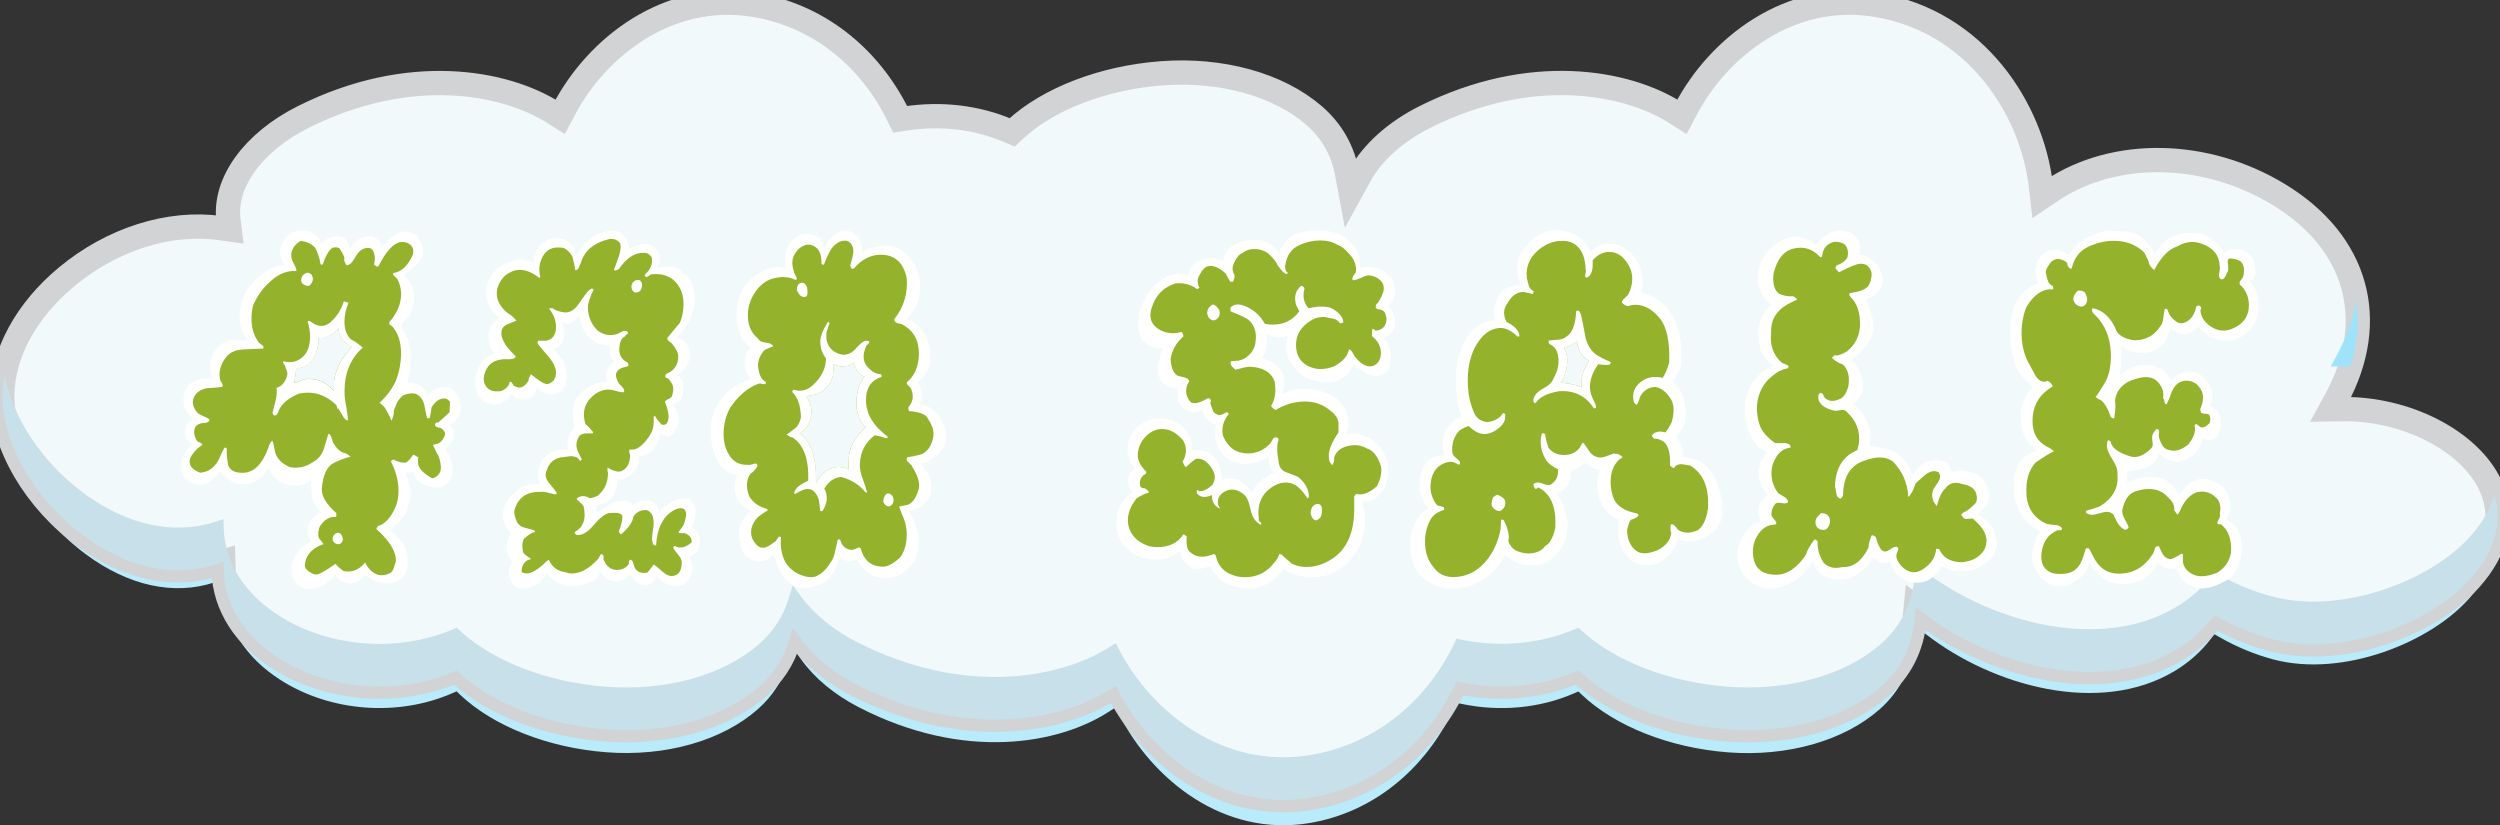 <svg width="103" height="34" viewBox="0 0 103 34" fill="none" xmlns="http://www.w3.org/2000/svg">
<rect x="0" y="0" width="103" height="34" fill="#333333" stroke="none"/>
<g clip-path="url(#clip0_12832_5032)">
<path d="M45.965 29.152L46.112 29.439C47.458 32.097 50.406 34.511 53.968 33.907C56.535 33.472 58.703 31.744 59.913 29.166L60.01 28.957L60.234 29.004C61.809 29.333 63.449 29.176 64.855 28.564L65.031 28.488L65.17 28.622C66.543 29.922 68.793 30.811 71.189 30.996C73.642 31.187 75.986 30.518 77.457 29.209C78.292 28.466 78.77 27.5 78.88 26.331L78.93 25.804L79.346 26.128C82.109 28.277 86.515 29.491 89.589 27.65C90.171 27.301 90.674 26.859 91.08 26.329L91.234 26.13L91.453 26.256C92.159 26.66 92.907 26.968 93.674 27.172C96.54 27.927 100.171 26.461 101.766 24.614C102.911 23.289 103.195 21.899 102.59 20.586C101.725 18.715 99.109 17.338 96.515 17.378L96.024 17.386L96.256 16.946C98.017 13.612 97.114 10.285 93.899 8.263C90.888 6.369 87.124 6.298 84.535 8.085L84.137 8.36L84.083 7.877C83.723 4.669 81.449 0.899 77.3 0.197C73.743 -0.405 70.79 2.006 69.445 4.664L69.298 4.952L69.029 4.777C66.995 3.453 63.072 2.705 58.708 4.962C57.5 5.589 56.551 6.464 56.036 7.427L55.644 8.163L55.495 7.341C55.319 6.363 54.859 5.542 54.13 4.892C52.659 3.584 50.317 2.914 47.862 3.105C45.464 3.29 43.214 4.18 41.841 5.48L41.702 5.613L41.526 5.537C40.23 4.973 38.769 4.794 37.299 5.026L37.087 5.059L36.994 4.864C35.778 2.327 33.624 0.624 31.083 0.195C27.524 -0.407 24.573 2.004 23.228 4.662L23.081 4.95L22.812 4.775C20.778 3.45 16.855 2.703 12.491 4.96C10.425 6.03 9.216 7.756 9.413 9.358L9.46 9.738L9.083 9.683C6.977 9.375 4.607 10.151 2.737 11.759C1.082 13.187 0.119 15.009 0.094 16.765C0.065 18.85 1.45 21.291 3.54 22.839C5.289 24.136 7.169 24.546 8.833 23.994L9.201 23.871L9.212 24.261C9.259 25.744 10.09 27.079 11.556 28.014C13.607 29.328 16.387 29.542 18.636 28.56L18.812 28.484L18.951 28.618C20.324 29.918 22.574 30.807 24.97 30.992C27.425 31.183 29.769 30.514 31.238 29.205C31.841 28.669 32.261 28.01 32.487 27.246L32.655 26.672L32.999 27.157C33.55 27.932 34.37 28.614 35.372 29.133C39.736 31.391 43.658 30.645 45.692 29.318L45.961 29.144L45.965 29.15V29.152Z" fill="#BAEBFB"/>
<path d="M45.965 28.265L46.112 28.545C47.458 31.12 50.406 33.462 53.968 32.877C56.535 32.456 58.703 30.779 59.913 28.282L60.01 28.08L60.234 28.126C61.809 28.446 63.449 28.294 64.855 27.7L65.031 27.626L65.17 27.756C66.543 29.017 68.793 29.88 71.189 30.058C73.642 30.243 75.986 29.596 77.457 28.327C78.292 27.606 78.77 26.669 78.88 25.537L78.93 25.026L79.346 25.34C82.109 27.423 86.515 28.602 89.589 26.817C90.171 26.478 90.674 26.049 91.08 25.537L91.234 25.344L91.453 25.465C92.159 25.858 92.907 26.158 93.674 26.355C96.54 27.088 100.171 25.665 101.766 23.873C102.911 22.59 103.195 21.24 102.59 19.966C101.725 18.151 99.109 16.82 96.515 16.857L96.024 16.865L96.256 16.44C98.017 13.206 97.114 9.981 93.899 8.022C90.888 6.185 87.124 6.116 84.535 7.847L84.137 8.114L84.083 7.646C83.723 4.536 81.449 0.88 77.3 0.2C73.743 -0.384 70.79 1.954 69.445 4.532L69.298 4.811L69.029 4.641C66.995 3.355 63.072 2.632 58.708 4.819C57.5 5.425 56.551 6.276 56.036 7.208L55.644 7.921L55.495 7.126C55.319 6.179 54.859 5.38 54.13 4.752C52.659 3.482 50.317 2.835 47.862 3.02C45.464 3.199 43.214 4.061 41.841 5.323L41.702 5.452L41.526 5.378C40.23 4.83 38.769 4.657 37.299 4.883L37.087 4.916L36.994 4.727C35.778 2.268 33.624 0.617 31.083 0.202C27.524 -0.382 24.573 1.956 23.228 4.534L23.081 4.813L22.812 4.643C20.778 3.357 16.855 2.634 12.491 4.821C10.425 5.859 9.216 7.533 9.413 9.084L9.46 9.451L9.083 9.398C6.977 9.1 4.607 9.852 2.737 11.411C1.082 12.789 0.119 14.556 0.094 16.259C0.065 18.28 1.45 20.646 3.54 22.148C5.289 23.405 7.169 23.802 8.833 23.267L9.201 23.148L9.212 23.526C9.259 24.964 10.09 26.258 11.556 27.166C13.607 28.44 16.387 28.649 18.636 27.696L18.812 27.622L18.951 27.752C20.324 29.013 22.574 29.876 24.97 30.054C27.425 30.239 29.769 29.592 31.238 28.323C31.841 27.803 32.261 27.164 32.487 26.423L32.655 25.866L32.999 26.336C33.55 27.086 34.37 27.75 35.372 28.251C39.736 30.441 43.658 29.715 45.692 28.43L45.961 28.259L45.965 28.265Z" fill="#F2F9FA" stroke="#D1D3D4" stroke-miterlimit="10"/>
<path d="M96.025 15.099L96.516 15.091C96.623 15.091 96.727 15.091 96.834 15.097C97.137 14.15 97.214 13.219 97.071 12.336C96.953 13.104 96.685 13.889 96.255 14.676L96.023 15.101L96.025 15.099Z" fill="#9FE3FA"/>
<path d="M101.768 22.107C100.173 23.898 96.542 25.322 93.677 24.589C92.909 24.392 92.161 24.094 91.455 23.699L91.237 23.578L91.082 23.771C90.676 24.283 90.173 24.712 89.591 25.051C86.517 26.834 82.111 25.657 79.348 23.574L78.932 23.26L78.882 23.771C78.772 24.903 78.292 25.842 77.459 26.561C75.987 27.83 73.644 28.477 71.191 28.292C68.793 28.111 66.543 27.251 65.172 25.99L65.033 25.86L64.857 25.934C63.451 26.528 61.812 26.68 60.236 26.359L60.011 26.314L59.915 26.515C58.705 29.015 56.539 30.689 53.969 31.11C50.408 31.694 47.46 29.356 46.114 26.778L45.967 26.499L45.698 26.669C43.664 27.955 39.741 28.678 35.378 26.491C34.376 25.988 33.556 25.326 33.005 24.576L32.661 24.106L32.493 24.663C32.269 25.402 31.847 26.041 31.244 26.563C29.773 27.832 27.431 28.479 24.976 28.294C22.578 28.114 20.328 27.253 18.957 25.992L18.818 25.862L18.642 25.936C16.393 26.887 13.613 26.68 11.562 25.406C10.096 24.496 9.265 23.204 9.218 21.766L9.207 21.388L8.839 21.508C7.175 22.041 5.295 21.645 3.545 20.388C1.772 19.116 0.512 17.218 0.187 15.438C0.137 15.711 0.106 15.986 0.102 16.259C0.073 18.28 1.457 20.647 3.547 22.148C5.297 23.405 7.176 23.802 8.841 23.268L9.209 23.149L9.22 23.527C9.267 24.965 10.098 26.259 11.563 27.167C13.615 28.44 16.395 28.65 18.644 27.697L18.82 27.623L18.959 27.752C20.332 29.013 22.582 29.876 24.978 30.055C27.433 30.24 29.776 29.593 31.246 28.323C31.849 27.803 32.269 27.165 32.495 26.423L32.663 25.866L33.007 26.337C33.558 27.087 34.378 27.75 35.38 28.251C39.743 30.441 43.666 29.716 45.7 28.43L45.969 28.259L46.116 28.539C47.462 31.115 50.41 33.456 53.971 32.871C56.539 32.45 58.706 30.774 59.917 28.276L60.013 28.075L60.238 28.12C61.813 28.44 63.453 28.288 64.859 27.695L65.035 27.621L65.174 27.75C66.546 29.011 68.797 29.874 71.193 30.053C73.646 30.238 75.989 29.59 77.461 28.321C78.296 27.6 78.774 26.663 78.884 25.532L78.934 25.02L79.35 25.334C82.113 27.417 86.519 28.596 89.593 26.811C90.175 26.472 90.678 26.043 91.084 25.532L91.238 25.338L91.457 25.46C92.163 25.852 92.911 26.152 93.678 26.349C96.544 27.082 100.175 25.659 101.77 23.868C102.779 22.736 103.119 21.551 102.769 20.413C102.599 20.982 102.265 21.549 101.77 22.105H101.768V22.107Z" fill="#C8E0E9"/>
<path d="M70.957 20.916C70.891 19.96 70.574 19.317 70.008 18.987C69.708 18.892 69.474 18.839 69.308 18.827C69.319 18.767 69.325 18.703 69.325 18.631C69.325 18.467 69.236 18.26 69.058 18.011C69.203 17.822 69.314 17.645 69.391 17.481C69.435 17.327 69.457 17.169 69.457 17.003C69.457 16.473 69.273 16.047 68.907 15.729C69.041 15.565 69.157 15.339 69.257 15.057C69.302 14.373 69.246 13.819 69.091 13.393C68.803 12.662 68.314 12.214 67.626 12.048C67.703 11.729 67.686 11.386 67.575 11.021C67.487 10.762 67.328 10.538 67.1 10.349C66.872 10.16 66.624 10.059 66.359 10.049C66.048 10.014 65.777 10.125 65.543 10.386C65.232 9.784 64.766 9.484 64.144 9.484C63.566 9.484 63.088 9.774 62.711 10.351C62.578 10.563 62.512 10.811 62.512 11.095C62.512 11.343 62.568 11.567 62.678 11.767C62.257 11.732 61.947 11.867 61.754 12.173C61.559 12.479 61.506 12.822 61.595 13.2C61.05 13.225 60.629 13.519 60.329 14.086C60.095 14.533 59.979 15.072 59.979 15.696C59.979 16.203 60.056 16.692 60.213 17.165C60.014 17.235 59.83 17.376 59.664 17.59C59.43 17.873 59.382 18.262 59.515 18.759H59.432C58.987 18.783 58.699 19.014 58.566 19.449C58.51 19.626 58.482 19.808 58.482 19.997C58.482 20.388 58.604 20.694 58.85 20.918L58.568 21.148C58.256 21.491 58.102 21.926 58.102 22.456C58.102 22.762 58.158 23.058 58.268 23.342C58.579 23.896 59.072 24.196 59.751 24.243C60.228 24.266 60.669 24.153 61.075 23.898C61.481 23.646 61.794 23.294 62.017 22.845C62.26 23.095 62.55 23.243 62.883 23.286C63.337 23.356 63.736 23.227 64.074 22.892C64.412 22.559 64.582 22.152 64.582 21.672C64.582 21.191 64.443 20.776 64.167 20.39C64.134 20.367 64.134 20.343 64.167 20.32C64.211 20.308 64.233 20.297 64.233 20.285C64.565 20.145 64.725 19.845 64.716 19.389C64.938 19.342 65.137 19.231 65.315 19.057C65.449 19.186 65.582 19.274 65.715 19.322C65.781 19.334 65.843 19.346 65.899 19.357C65.843 19.628 65.81 19.841 65.799 19.993C65.843 20.737 66.148 21.209 66.715 21.409C66.682 21.563 66.665 21.715 66.665 21.869C66.665 22.329 66.81 22.701 67.098 22.984C67.297 23.185 67.552 23.284 67.864 23.284C68.152 23.284 68.418 23.177 68.662 22.966C68.906 22.754 69.062 22.487 69.128 22.169C69.261 22.263 69.416 22.31 69.594 22.31C69.87 22.31 70.16 22.21 70.46 22.011C70.827 21.762 70.994 21.396 70.959 20.914H70.957V20.916ZM65.327 15.111C65.182 15.417 65.132 15.7 65.176 15.961C64.977 15.867 64.693 15.801 64.327 15.766C64.493 15.472 64.577 15.17 64.577 14.864C64.577 14.663 64.532 14.486 64.443 14.334C64.621 14.287 64.799 14.192 64.977 14.051C65.01 14.429 65.176 14.7 65.476 14.864C65.42 14.971 65.369 15.053 65.325 15.113H65.327V15.111Z" fill="white"/>
<path d="M69.619 19.178C69.509 19.155 69.391 19.137 69.269 19.124C69.124 19.124 69.026 19.178 68.97 19.285C68.947 19.297 68.892 19.262 68.803 19.178C68.825 18.695 68.742 18.37 68.554 18.204C68.388 18.097 68.254 18.056 68.154 18.081C68.088 18.011 68.053 17.964 68.053 17.939C68.175 17.785 68.365 17.744 68.62 17.816C68.686 17.734 68.769 17.598 68.869 17.409C68.991 16.984 68.979 16.659 68.836 16.436C68.659 16.152 68.448 15.988 68.204 15.941C67.904 15.953 67.688 16.101 67.555 16.382C67.543 16.464 67.504 16.565 67.439 16.682C67.35 16.635 67.305 16.581 67.305 16.522C67.239 16.216 67.33 15.959 67.58 15.752C67.829 15.546 68.138 15.482 68.504 15.567C68.593 15.437 68.682 15.23 68.771 14.946C68.803 14.073 68.67 13.457 68.37 13.098C68.071 12.738 67.738 12.557 67.371 12.557C67.293 12.557 67.216 12.57 67.137 12.592C67.059 12.639 66.953 12.598 66.82 12.469C66.82 12.409 66.862 12.346 66.945 12.274C67.029 12.204 67.081 12.144 67.104 12.097C67.293 11.684 67.297 11.306 67.121 10.965C66.922 10.6 66.671 10.405 66.371 10.382C66.093 10.359 65.843 10.47 65.621 10.719C65.621 10.943 65.615 11.066 65.604 11.091C65.58 11.232 65.532 11.333 65.455 11.391C65.377 11.46 65.327 11.456 65.304 11.372C65.316 11.325 65.325 11.265 65.337 11.195C65.325 10.83 65.265 10.553 65.153 10.364C64.987 10.068 64.726 9.922 64.37 9.922C64.014 9.922 63.67 10.051 63.37 10.312C63.015 10.618 62.86 10.996 62.905 11.444C62.926 11.551 62.955 11.66 62.988 11.771C63.021 11.884 63.088 11.956 63.187 11.992C63.187 12.027 63.175 12.068 63.154 12.116C63.077 12.093 62.949 12.062 62.771 12.027C62.493 12.027 62.267 12.194 62.089 12.522C61.934 12.746 61.928 12.995 62.071 13.266C62.394 13.42 62.57 13.609 62.605 13.833C62.605 13.858 62.578 13.868 62.522 13.868C62.255 13.609 62.005 13.49 61.772 13.515C61.416 13.539 61.11 13.753 60.855 14.159C60.6 14.566 60.472 15.072 60.472 15.673C60.472 16.181 60.561 16.629 60.739 17.019C60.84 17.243 61.021 17.366 61.288 17.391C61.599 17.343 61.81 17.22 61.92 17.019C61.942 17.007 61.977 17.025 62.021 17.072C62.021 17.05 62.015 17.12 62.004 17.284C61.959 17.438 61.849 17.576 61.671 17.699C61.493 17.822 61.321 17.884 61.155 17.884C60.956 17.884 60.739 17.773 60.505 17.547C60.428 17.572 60.306 17.629 60.14 17.724C59.896 17.982 59.796 18.297 59.84 18.662C59.852 18.732 59.904 18.804 59.999 18.874C60.093 18.944 60.145 19.009 60.157 19.069C60.148 19.118 60.128 19.143 60.103 19.151C60.095 19.137 60.032 19.104 59.908 19.052C59.807 19.005 59.668 19.018 59.492 19.087C59.16 19.229 58.976 19.513 58.943 19.938C58.91 20.256 58.999 20.552 59.21 20.823C59.276 20.835 59.364 20.858 59.477 20.893C59.509 20.963 59.509 21.006 59.477 21.016C59.198 21.098 59.011 21.246 58.91 21.458C58.777 21.717 58.711 22.006 58.711 22.325C58.711 22.75 58.827 23.097 59.061 23.368C59.25 23.639 59.521 23.775 59.877 23.775C60.376 23.775 60.809 23.574 61.176 23.173C61.509 22.795 61.725 22.335 61.826 21.793C61.837 21.628 61.843 21.503 61.843 21.421C61.888 21.398 61.926 21.404 61.959 21.439C62.137 21.799 62.197 22.084 62.143 22.3C62.232 22.528 62.377 22.67 62.576 22.729C62.709 22.777 62.843 22.801 62.976 22.801C63.287 22.801 63.519 22.695 63.676 22.481C63.842 22.409 63.976 22.173 64.076 21.768C64.132 20.889 63.892 20.326 63.359 20.076C63.336 20.123 63.309 20.145 63.276 20.145C63.231 20.133 63.198 20.069 63.175 19.95C63.231 19.903 63.291 19.88 63.359 19.88C63.415 19.88 63.489 19.899 63.583 19.934C63.678 19.969 63.748 19.987 63.792 19.987C63.858 19.987 63.92 19.958 63.976 19.899C64.13 19.782 64.204 19.593 64.192 19.332C64.003 19.25 63.848 19.137 63.726 18.995C63.56 18.746 63.477 18.481 63.477 18.198C63.477 18.081 63.494 17.968 63.527 17.861C63.583 17.838 63.628 17.849 63.66 17.896C63.672 18.025 63.717 18.208 63.794 18.445C63.96 18.656 64.188 18.757 64.476 18.744C64.821 18.732 65.058 18.568 65.192 18.249H65.242C65.319 18.356 65.397 18.467 65.476 18.586C65.553 18.705 65.648 18.781 65.758 18.816C65.814 18.841 65.874 18.851 65.942 18.851C66.01 18.851 66.112 18.825 66.249 18.771C66.389 18.718 66.48 18.685 66.524 18.674L66.541 18.709C66.619 18.674 66.725 18.716 66.858 18.833C66.814 18.857 66.764 18.892 66.708 18.939C66.474 19.151 66.358 19.459 66.358 19.86C66.358 20.084 66.396 20.301 66.474 20.515C66.607 20.846 66.928 21.057 67.44 21.152C67.485 21.177 67.506 21.205 67.506 21.24C67.462 21.31 67.355 21.37 67.189 21.417C67.145 21.464 67.094 21.6 67.038 21.823C67.038 22.201 67.154 22.485 67.388 22.674C67.489 22.756 67.611 22.797 67.754 22.797C67.887 22.797 68.065 22.756 68.287 22.674C68.631 22.497 68.821 22.261 68.854 21.965C68.821 21.883 68.815 21.764 68.836 21.612C68.892 21.589 68.945 21.604 68.995 21.657C69.045 21.71 69.092 21.766 69.136 21.826C69.347 21.98 69.619 21.986 69.952 21.844C70.163 21.69 70.302 21.396 70.368 20.959C70.424 20.086 70.174 19.49 69.618 19.172V19.178H69.619ZM65.321 15.109C65.176 15.415 65.126 15.698 65.171 15.959C64.971 15.864 64.687 15.799 64.322 15.764C64.488 15.47 64.571 15.168 64.571 14.862C64.571 14.661 64.527 14.484 64.438 14.332C64.616 14.285 64.793 14.19 64.971 14.049C65.004 14.427 65.171 14.698 65.47 14.862C65.414 14.969 65.364 15.051 65.319 15.111H65.321V15.109Z" fill="#95B22D"/>
<path d="M38.941 17.68C38.751 17.066 38.397 16.725 37.875 16.653C38.03 16.31 38.003 16.016 37.792 15.768L37.893 15.679C38.181 15.443 38.326 15.102 38.326 14.652C38.326 14.476 38.299 14.281 38.243 14.069C38.088 13.621 37.786 13.309 37.344 13.13C37.721 12.787 37.91 12.352 37.91 11.82C37.91 11.288 37.688 10.793 37.243 10.37C37.009 10.205 36.739 10.121 36.427 10.121C36.083 10.121 35.789 10.215 35.544 10.404C35.544 10.193 35.517 10.039 35.461 9.944C35.294 9.626 35.051 9.478 34.728 9.503C34.405 9.597 34.15 9.827 33.962 10.193C33.885 9.887 33.707 9.71 33.428 9.663C33.15 9.593 32.901 9.663 32.678 9.874C32.456 10.086 32.346 10.37 32.346 10.723C32.346 10.842 32.363 10.959 32.396 11.076C32.274 11.029 32.147 11.006 32.013 11.006C31.779 11.006 31.547 11.076 31.313 11.218C30.581 11.653 30.263 12.35 30.364 13.307C30.461 13.837 30.656 14.174 30.948 14.316C30.693 14.517 30.615 14.841 30.714 15.289L30.948 15.626C30.321 15.803 29.859 16.156 29.562 16.688C29.374 16.959 29.281 17.312 29.281 17.75C29.281 18.068 29.331 18.374 29.432 18.67C29.61 19.2 29.921 19.502 30.364 19.572C30.242 19.925 30.242 20.25 30.364 20.546C30.519 20.794 30.714 20.959 30.948 21.041C30.581 21.347 30.414 21.708 30.449 22.119C30.482 22.592 30.654 22.904 30.965 23.058C31.054 23.105 31.155 23.128 31.265 23.128C31.487 23.128 31.698 23.027 31.897 22.828C31.998 23.405 32.236 23.818 32.613 24.066C32.746 24.183 32.906 24.243 33.096 24.243C33.262 24.243 33.49 24.19 33.778 24.083C34.146 23.953 34.416 23.576 34.594 22.951C34.749 23.115 34.983 23.152 35.294 23.058C35.582 23.565 35.983 23.818 36.493 23.818C36.947 23.818 37.336 23.594 37.659 23.146C37.781 22.922 37.843 22.668 37.843 22.386C37.843 21.926 37.709 21.478 37.442 21.041C37.725 20.994 37.941 20.899 38.088 20.757C38.357 20.521 38.436 20.19 38.326 19.767C38.279 19.566 38.152 19.336 37.943 19.077C38.165 19.102 38.459 18.917 38.827 18.529C38.972 18.305 39.01 18.021 38.943 17.678H38.941V17.68ZM34.96 19.007V19.344C34.675 19.202 34.391 19.208 34.107 19.363C33.889 19.492 33.736 19.662 33.649 19.876L33.616 19.841C33.637 18.851 33.413 18.19 32.945 17.859C33.256 17.67 33.417 17.37 33.428 16.957C33.428 16.721 33.351 16.509 33.194 16.32C33.684 16.298 34.034 16.09 34.244 15.7C34.333 15.464 34.36 15.227 34.328 14.991C34.639 15.158 34.915 15.139 35.161 14.938C35.25 15.234 35.399 15.427 35.611 15.521C35.389 15.827 35.279 16.189 35.279 16.602C35.279 16.873 35.335 17.115 35.445 17.327L35.662 17.627C35.196 18.005 34.962 18.465 34.962 19.007H34.96Z" fill="white"/>
<path d="M38.225 17.237C38.148 17.073 37.892 16.972 37.459 16.937C37.426 16.89 37.415 16.837 37.426 16.777C37.626 16.553 37.66 16.294 37.527 15.998C37.515 15.976 37.482 15.939 37.426 15.892C37.37 15.844 37.349 15.797 37.361 15.75C37.672 15.501 37.838 15.125 37.859 14.618C37.871 14.041 37.649 13.628 37.192 13.379C37.169 13.357 37.105 13.334 37.001 13.318C36.895 13.299 36.843 13.244 36.843 13.149C37.231 12.667 37.403 12.106 37.359 11.469C37.225 10.82 36.868 10.495 36.284 10.495C35.876 10.495 35.507 10.684 35.176 11.062L35.11 11.081C35.089 11.081 35.06 11.034 35.027 10.939C35.116 10.643 35.16 10.45 35.16 10.356C35.16 10.226 35.127 10.12 35.06 10.037C34.994 9.955 34.909 9.914 34.81 9.914C34.665 9.914 34.524 9.976 34.385 10.099C34.246 10.222 34.099 10.491 33.944 10.904C33.921 10.916 33.888 10.904 33.844 10.869C33.855 10.573 33.793 10.362 33.66 10.232C33.527 10.103 33.372 10.056 33.194 10.091C33.016 10.15 32.883 10.251 32.794 10.391C32.628 10.602 32.599 10.869 32.711 11.188C32.711 11.223 32.73 11.274 32.769 11.338C32.807 11.403 32.827 11.446 32.827 11.471C32.827 11.496 32.815 11.518 32.794 11.541C32.539 11.412 32.254 11.381 31.945 11.453C31.622 11.512 31.353 11.695 31.137 12.001C30.92 12.307 30.812 12.638 30.812 12.991C30.812 13.404 30.951 13.722 31.228 13.946C31.272 14.041 31.379 14.096 31.545 14.115C31.711 14.133 31.817 14.183 31.862 14.265C31.785 14.289 31.663 14.341 31.495 14.425C31.328 14.614 31.239 14.819 31.228 15.045C31.261 15.436 31.373 15.666 31.56 15.736C31.56 15.818 31.527 15.848 31.46 15.824C31.35 15.801 31.282 15.795 31.261 15.805C30.828 15.959 30.439 16.284 30.095 16.779C29.905 17.11 29.812 17.475 29.812 17.876C29.812 18.207 29.884 18.49 30.029 18.724C30.207 19.03 30.474 19.172 30.828 19.149C30.86 19.162 30.913 19.156 30.986 19.131C31.058 19.108 31.1 19.096 31.112 19.096C31.168 19.096 31.201 19.127 31.212 19.184C31.156 19.316 31.058 19.427 30.913 19.523C30.746 19.772 30.729 20.076 30.862 20.431C30.984 20.657 31.179 20.817 31.444 20.912C31.456 20.924 31.489 20.936 31.545 20.947C31.601 20.959 31.628 20.988 31.628 21.035C31.527 21.082 31.394 21.171 31.228 21.302C31.038 21.503 30.945 21.711 30.945 21.925C30.945 22.019 30.963 22.109 30.996 22.192C31.129 22.453 31.278 22.578 31.446 22.566C31.535 22.578 31.69 22.498 31.912 22.327C31.945 22.315 31.982 22.276 32.02 22.208C32.059 22.14 32.09 22.107 32.111 22.107C32.133 22.107 32.156 22.114 32.177 22.126C32.144 22.516 32.198 22.851 32.343 23.134C32.554 23.488 32.871 23.701 33.293 23.771C33.637 23.831 33.96 23.611 34.259 23.116C34.325 23.009 34.375 22.874 34.41 22.709C34.443 22.545 34.476 22.391 34.511 22.249C34.555 22.202 34.594 22.208 34.627 22.268C34.693 22.504 34.849 22.633 35.093 22.658C35.158 22.65 35.243 22.621 35.342 22.57C35.375 22.547 35.414 22.551 35.458 22.586C35.58 23.038 35.829 23.287 36.208 23.332C36.264 23.344 36.319 23.348 36.375 23.348C36.585 23.348 36.829 23.212 37.107 22.941C37.274 22.693 37.357 22.387 37.357 22.021C37.357 21.773 37.312 21.543 37.223 21.331C37.179 21.236 37.117 21.082 37.04 20.871C37.105 20.858 37.219 20.836 37.382 20.801C37.589 20.741 37.747 20.517 37.856 20.129C37.9 19.881 37.811 19.587 37.591 19.244C37.581 19.197 37.538 19.143 37.465 19.084C37.392 19.024 37.355 18.977 37.355 18.942C37.355 18.907 37.366 18.872 37.388 18.835C37.531 18.823 37.726 18.782 37.977 18.712C38.217 18.595 38.372 18.375 38.438 18.057C38.503 17.808 38.432 17.537 38.221 17.243L38.225 17.237ZM34.961 19.006V19.343C34.677 19.201 34.393 19.207 34.109 19.361C33.89 19.49 33.737 19.661 33.65 19.875L33.617 19.84C33.639 18.849 33.414 18.188 32.947 17.857C33.258 17.668 33.418 17.369 33.43 16.956C33.43 16.719 33.353 16.508 33.196 16.319C33.685 16.296 34.035 16.089 34.246 15.698C34.335 15.462 34.362 15.226 34.329 14.99C34.64 15.156 34.917 15.138 35.162 14.936C35.251 15.232 35.4 15.425 35.613 15.52C35.391 15.826 35.28 16.187 35.28 16.6C35.28 16.871 35.336 17.114 35.447 17.325L35.663 17.625C35.197 18.003 34.963 18.463 34.963 19.006H34.961Z" fill="#95B22D"/>
<path d="M18.986 16.69C18.897 16.312 18.776 16.088 18.619 16.018C18.53 15.971 18.435 15.948 18.337 15.948C18.07 15.948 17.838 16.061 17.637 16.285C17.471 15.907 17.18 15.737 16.771 15.772C16.871 15.466 16.919 15.141 16.919 14.798C16.919 14.231 16.78 13.777 16.504 13.436C16.792 13.093 16.948 12.882 16.97 12.799C17.026 12.645 17.053 12.487 17.053 12.321C17.053 11.896 16.908 11.567 16.62 11.331C16.952 11.119 17.175 10.924 17.287 10.747C17.465 10.476 17.476 10.217 17.32 9.969C17.231 9.71 17.047 9.568 16.771 9.544C16.483 9.496 16.127 9.714 15.705 10.199V10.164C15.705 9.987 15.593 9.852 15.373 9.757C15.317 9.745 15.257 9.739 15.189 9.739C14.901 9.739 14.64 9.899 14.406 10.217C14.373 10.006 14.267 9.852 14.089 9.757C13.722 9.698 13.445 9.792 13.256 10.041C13.2 9.958 13.161 9.893 13.14 9.845C12.973 9.609 12.739 9.492 12.44 9.492C12.329 9.492 12.223 9.511 12.123 9.546C11.856 9.64 11.666 9.864 11.556 10.215C11.49 10.392 11.539 10.622 11.707 10.903C11.229 10.973 10.804 11.211 10.433 11.618C10.062 12.025 9.874 12.479 9.874 12.984C9.874 13.385 9.975 13.713 10.174 13.972V14.026C9.851 13.978 9.592 13.985 9.391 14.042C9.035 14.171 8.797 14.449 8.675 14.872C8.631 15.19 8.658 15.437 8.758 15.614C8.426 15.554 8.136 15.607 7.892 15.772C7.693 15.913 7.581 16.113 7.56 16.372C7.527 16.725 7.66 17.006 7.96 17.218L7.726 17.464C7.616 17.618 7.581 17.787 7.625 17.976C7.736 18.14 7.836 18.253 7.925 18.311L7.676 18.576C7.542 18.752 7.477 18.964 7.477 19.21C7.477 19.352 7.504 19.481 7.56 19.599C7.714 19.87 7.973 19.987 8.337 19.952C8.602 19.919 8.851 19.736 9.081 19.403C9.346 19.769 9.644 19.952 9.975 19.952C10.439 19.952 10.802 19.728 11.067 19.28C11.21 19.623 11.442 19.847 11.763 19.952C12.105 20.069 12.459 20.022 12.822 19.81V20.11C12.822 20.5 12.956 20.829 13.223 21.1C12.9 21.267 12.718 21.49 12.674 21.772C12.65 21.948 12.701 22.137 12.825 22.339C12.71 22.363 12.569 22.439 12.399 22.569C12.105 22.899 11.979 23.241 12.024 23.596C12.057 23.914 12.229 24.126 12.54 24.233C12.606 24.245 12.674 24.251 12.739 24.251C13.149 24.251 13.511 24.062 13.822 23.684C13.944 23.883 14.145 24 14.421 24.038C14.688 24.015 14.899 23.896 15.054 23.684C15.342 23.92 15.638 24.038 15.937 24.038C16.038 24.038 16.142 24.021 16.254 23.984C16.622 23.867 16.803 23.588 16.803 23.144C16.803 22.618 16.548 22.183 16.038 21.831C16.216 21.727 16.421 21.527 16.655 21.236C16.711 21.143 16.744 21.073 16.755 21.026H16.773L16.79 20.938C16.867 20.689 16.912 20.496 16.923 20.354C16.923 20.213 16.852 19.923 16.707 19.488C16.885 19.475 16.989 19.459 17.024 19.434C17.134 19.825 17.457 20.042 17.991 20.09C18.29 20.077 18.501 19.913 18.623 19.594C18.634 19.512 18.64 19.434 18.64 19.364C18.64 19.081 18.546 18.787 18.358 18.479C18.58 18.267 18.691 18.085 18.691 17.931C18.702 17.776 18.646 17.631 18.524 17.489C18.857 17.335 19.013 17.07 18.99 16.692H18.986V16.69ZM14.073 14.831C13.863 15.221 13.756 15.55 13.756 15.821V16.121C13.441 15.731 13.037 15.566 12.548 15.626C12.374 15.696 12.233 15.749 12.123 15.786L12.206 15.203C12.562 15.143 12.805 14.985 12.938 14.724C13.072 14.465 13.132 14.2 13.122 13.927C13.401 13.962 13.671 13.833 13.938 13.537C13.971 13.88 14.155 14.126 14.487 14.28C14.321 14.517 14.182 14.699 14.072 14.829H14.073V14.831Z" fill="white"/>
<path d="M18.056 17.409C18.166 17.315 18.323 17.173 18.522 16.984L18.539 16.559C18.495 16.477 18.417 16.429 18.305 16.417C18.095 16.417 17.917 16.547 17.772 16.807C17.772 16.902 17.748 17.037 17.706 17.214C17.661 17.249 17.623 17.249 17.59 17.214C17.545 17.025 17.507 16.836 17.474 16.647C17.408 16.436 17.29 16.294 17.124 16.222C16.958 16.187 16.786 16.21 16.608 16.292C16.552 16.327 16.48 16.405 16.391 16.522C16.38 16.534 16.325 16.663 16.225 16.912C16.236 17.041 16.202 17.183 16.124 17.337C16.091 17.22 16.014 17.06 15.89 16.859C15.867 16.799 15.784 16.711 15.641 16.594C15.964 16.288 16.19 15.973 16.323 15.655C16.457 15.289 16.523 14.924 16.523 14.558C16.523 14.086 16.401 13.714 16.157 13.443C16.146 13.43 16.124 13.416 16.091 13.398C16.059 13.379 16.041 13.358 16.041 13.336C16.018 13.301 16.035 13.26 16.091 13.213C16.38 12.859 16.525 12.494 16.525 12.116C16.525 11.914 16.48 11.721 16.391 11.532C16.38 11.497 16.343 11.456 16.283 11.409C16.221 11.362 16.192 11.327 16.192 11.302C16.192 11.278 16.198 11.261 16.209 11.249C16.542 11.202 16.809 10.949 17.01 10.489C17.054 10.325 17.021 10.191 16.909 10.09C16.799 9.99 16.66 9.953 16.494 9.975C16.206 10.023 15.906 10.353 15.595 10.965C15.562 10.99 15.529 10.99 15.494 10.965C15.45 10.931 15.422 10.912 15.411 10.912C15.422 10.865 15.432 10.789 15.444 10.682C15.444 10.433 15.378 10.281 15.245 10.222C15.088 10.199 14.957 10.234 14.844 10.329C14.779 10.376 14.697 10.485 14.603 10.655C14.508 10.826 14.4 10.918 14.278 10.931C14.189 10.801 14.162 10.707 14.195 10.647C14.172 10.54 14.1 10.398 13.978 10.222C13.912 10.187 13.824 10.181 13.711 10.203C13.557 10.298 13.418 10.528 13.296 10.893C13.251 10.918 13.218 10.906 13.195 10.859C13.195 10.752 13.145 10.575 13.044 10.329C12.967 10.117 12.751 9.981 12.395 9.922C12.25 10.004 12.145 10.105 12.078 10.224C11.956 10.438 11.977 10.674 12.143 10.935C12.2 11.054 12.221 11.13 12.209 11.165C11.832 11.14 11.476 11.284 11.144 11.59C10.844 11.851 10.604 12.181 10.427 12.584C10.382 12.761 10.361 12.946 10.361 13.134C10.361 13.525 10.465 13.858 10.678 14.129C10.722 14.164 10.767 14.197 10.811 14.227C10.856 14.258 10.867 14.301 10.844 14.361C10.821 14.361 10.556 14.373 10.044 14.396C9.721 14.408 9.483 14.509 9.328 14.698C9.094 14.993 9.005 15.296 9.062 15.604C9.062 15.639 9.081 15.686 9.12 15.745C9.158 15.805 9.178 15.846 9.178 15.871C9.178 15.895 9.166 15.918 9.145 15.943C8.934 15.967 8.723 15.984 8.512 15.996C8.269 16.043 8.097 16.162 7.996 16.351C7.907 16.54 7.934 16.735 8.079 16.937C8.135 17.019 8.23 17.089 8.362 17.14C8.495 17.194 8.584 17.239 8.628 17.274C8.65 17.368 8.557 17.422 8.346 17.434C8.28 17.434 8.236 17.446 8.213 17.469C8.079 17.504 8.008 17.617 7.996 17.806C8.017 18.019 8.079 18.155 8.18 18.214C8.236 18.214 8.29 18.249 8.346 18.321L8.13 18.481C7.919 18.695 7.812 18.872 7.812 19.014C7.812 19.215 7.958 19.369 8.246 19.476C8.601 19.451 8.868 19.25 9.044 18.872C9.077 18.773 9.145 18.633 9.243 18.451C9.265 18.428 9.299 18.438 9.344 18.486C9.332 18.64 9.35 18.857 9.394 19.141C9.46 19.365 9.655 19.478 9.978 19.478C10.444 19.49 10.806 19.141 11.061 18.434C11.072 18.352 11.121 18.258 11.211 18.151C11.244 18.186 11.277 18.311 11.312 18.523C11.357 18.841 11.567 19.083 11.944 19.248C12.3 19.307 12.615 19.235 12.894 19.036C13.083 18.942 13.226 18.777 13.327 18.541C13.392 18.317 13.46 18.099 13.526 17.886C13.549 17.863 13.572 17.871 13.601 17.913C13.628 17.953 13.646 17.986 13.652 18.009C13.657 18.034 13.669 18.064 13.684 18.105C13.702 18.147 13.71 18.186 13.71 18.221C13.876 18.492 14.036 18.64 14.193 18.662C14.259 18.674 14.344 18.728 14.442 18.822C14.272 18.847 14.046 18.929 13.758 19.071C13.47 19.213 13.305 19.566 13.259 20.133C13.236 20.429 13.437 20.764 13.858 21.142C13.858 21.236 13.853 21.289 13.841 21.3C13.597 21.265 13.375 21.394 13.174 21.69C13.085 21.949 13.091 22.132 13.191 22.238C13.213 22.251 13.257 22.308 13.325 22.415C13.292 22.44 13.236 22.462 13.159 22.485C12.781 22.662 12.58 22.933 12.559 23.298C12.559 23.416 12.664 23.528 12.876 23.635C12.932 23.66 12.986 23.67 13.042 23.67C13.143 23.67 13.404 23.522 13.825 23.229C13.882 23.311 13.992 23.411 14.158 23.528C14.214 23.541 14.274 23.547 14.342 23.547C14.608 23.547 14.841 23.424 15.042 23.175C15.119 23.329 15.214 23.452 15.324 23.547C15.546 23.724 15.79 23.748 16.057 23.617C16.134 23.582 16.19 23.51 16.223 23.405C16.267 23.251 16.294 23.163 16.306 23.14C16.339 22.75 16.072 22.302 15.506 21.795C15.506 21.782 15.527 21.741 15.571 21.672C15.848 21.602 16.088 21.347 16.287 20.912C16.376 20.7 16.42 20.47 16.42 20.221C16.42 19.831 16.314 19.424 16.103 19.001C16.159 18.954 16.192 18.931 16.204 18.931C16.403 19.038 16.581 19.079 16.737 19.055C16.838 18.985 16.931 18.878 17.02 18.736C17.076 18.748 17.153 18.79 17.253 18.859C17.221 18.872 17.209 18.901 17.221 18.948C17.232 19.018 17.232 19.061 17.221 19.071C17.232 19.283 17.426 19.496 17.805 19.708C17.905 19.685 17.982 19.644 18.038 19.584C18.193 19.443 18.205 19.178 18.071 18.788C18.006 18.693 17.926 18.539 17.837 18.327C18.027 18.293 18.098 18.268 18.054 18.258C18.143 18.245 18.226 18.157 18.303 17.993C18.359 17.886 18.342 17.791 18.253 17.709C18.22 17.662 18.156 17.629 18.062 17.613C17.967 17.594 17.921 17.551 17.921 17.479C17.944 17.419 17.986 17.397 18.054 17.409H18.056ZM14.075 14.825C13.864 15.215 13.758 15.544 13.758 15.815V16.115C13.443 15.725 13.039 15.56 12.549 15.62C12.375 15.69 12.234 15.743 12.124 15.78L12.207 15.197C12.563 15.137 12.807 14.979 12.94 14.718C13.073 14.46 13.133 14.194 13.124 13.921C13.402 13.956 13.673 13.827 13.94 13.531C13.972 13.874 14.156 14.12 14.489 14.275C14.322 14.511 14.183 14.694 14.073 14.823H14.075V14.825Z" fill="#95B22D"/>
<path d="M14.941 14.317C14.747 14.152 14.595 14.045 14.48 13.998C14.287 13.834 14.191 13.585 14.191 13.255C14.191 13.006 14.247 12.747 14.357 12.476C14.212 12.429 14.152 12.406 14.173 12.406C14.051 12.784 13.85 13.084 13.574 13.308C13.34 13.485 13.085 13.468 12.808 13.255C12.742 13.207 12.698 13.207 12.675 13.255C12.74 13.456 12.775 13.661 12.775 13.875C12.775 14.206 12.692 14.464 12.526 14.653C12.282 14.902 12.004 14.978 11.693 14.883C11.669 14.896 11.66 14.912 11.66 14.937C11.66 14.949 11.679 14.978 11.718 15.025C11.756 15.072 11.77 15.114 11.76 15.149C11.816 15.255 11.843 15.344 11.843 15.414C11.778 15.72 11.627 15.909 11.393 15.98C11.414 16.134 11.404 16.303 11.36 16.486C11.316 16.669 11.271 16.843 11.227 17.008L11.259 17.096C11.325 17.143 11.387 17.12 11.443 17.026C11.544 16.683 11.838 16.412 12.327 16.213C12.448 16.19 12.57 16.178 12.694 16.178C13.116 16.178 13.504 16.348 13.86 16.691C13.881 16.761 13.899 16.821 13.91 16.868C13.91 16.855 13.916 16.839 13.928 16.814C13.939 16.827 13.999 16.927 14.111 17.114C14.177 17.244 14.251 17.316 14.328 17.326C14.339 17.266 14.334 17.176 14.31 17.053C14.287 16.93 14.277 16.843 14.277 16.796C14.222 16.584 14.194 16.36 14.194 16.124C14.194 15.37 14.444 14.768 14.945 14.319H14.941V14.317ZM14.075 14.83C13.864 15.22 13.757 15.549 13.757 15.82V16.12C13.442 15.73 13.038 15.566 12.549 15.625C12.375 15.695 12.234 15.748 12.124 15.785L12.207 15.202C12.563 15.142 12.806 14.984 12.94 14.723C13.073 14.464 13.133 14.2 13.123 13.926C13.402 13.961 13.672 13.832 13.939 13.536C13.972 13.879 14.156 14.126 14.488 14.28C14.322 14.516 14.183 14.699 14.073 14.828H14.075V14.83Z" fill="white"/>
<path d="M12.87 11.395C12.914 11.489 12.891 11.596 12.804 11.713C12.759 11.783 12.676 11.795 12.555 11.748C12.409 11.678 12.371 11.565 12.438 11.411C12.471 11.329 12.545 11.269 12.655 11.234C12.777 11.247 12.848 11.3 12.872 11.395H12.87Z" fill="white"/>
<path d="M14.108 22.122C14.141 22.216 14.127 22.297 14.068 22.36C14.006 22.426 13.936 22.44 13.859 22.405C13.737 22.358 13.687 22.27 13.708 22.14C13.752 22.023 13.824 21.958 13.924 21.945C14.013 21.958 14.075 22.015 14.108 22.122Z" fill="white"/>
<path d="M28.812 22.051C28.868 22.309 28.837 22.529 28.72 22.706C28.627 22.825 28.524 22.901 28.412 22.936C28.557 23.254 28.557 23.55 28.412 23.821C28.267 24.093 28.014 24.193 27.648 24.121C27.438 24.074 27.244 23.938 27.066 23.715C26.945 23.963 26.8 24.093 26.633 24.105C26.467 24.117 26.295 24.051 26.119 23.91C26.086 23.85 26.036 23.762 25.97 23.645C25.825 23.821 25.649 23.928 25.439 23.963C25.129 23.963 24.901 23.821 24.758 23.538C24.58 23.975 24.116 24.175 23.362 24.14C23.029 24.06 22.753 23.895 22.531 23.645C22.254 24.045 21.931 24.247 21.566 24.247C21.334 24.247 21.164 24.158 21.059 23.982C20.955 23.805 20.936 23.597 21.001 23.361L21.135 23.131C20.99 23.024 20.901 22.841 20.868 22.583C20.868 22.346 20.939 22.151 21.084 21.999C20.841 21.788 20.717 21.527 20.717 21.221C20.717 20.915 20.852 20.613 21.125 20.354C21.398 20.095 21.684 19.96 21.983 19.947C22.049 19.96 22.144 19.953 22.266 19.929C22.2 19.822 22.165 19.705 22.165 19.575C22.165 19.411 22.21 19.228 22.299 19.027C22.554 18.626 22.921 18.46 23.399 18.532C23.387 18.462 23.381 18.39 23.381 18.32C23.381 18.049 23.482 17.801 23.681 17.577C23.625 17.4 23.598 17.224 23.598 17.047C23.598 16.694 23.708 16.41 23.93 16.198C24.274 15.855 24.64 15.71 25.03 15.757C24.942 15.508 24.974 15.278 25.131 15.067L25.315 14.906C25.125 14.742 25.065 14.516 25.131 14.235C24.731 14.235 24.416 14.087 24.182 13.793C24.015 13.582 23.915 13.327 23.882 13.033C23.648 13.234 23.482 13.333 23.383 13.333C23.327 13.333 23.277 13.319 23.232 13.288C23.188 13.259 23.155 13.249 23.132 13.261C23.209 13.45 23.248 13.627 23.248 13.791C23.248 13.968 23.192 14.116 23.082 14.233C23.049 14.28 22.954 14.333 22.799 14.393C23.167 14.711 23.348 15.071 23.348 15.471C23.348 15.931 23.155 16.19 22.766 16.25C22.511 16.285 22.295 16.186 22.117 15.95C22.028 16.268 21.889 16.435 21.701 16.445C21.401 16.48 21.197 16.41 21.084 16.233C20.874 16.517 20.634 16.659 20.369 16.659C20.025 16.659 19.785 16.498 19.652 16.18C19.607 16.05 19.586 15.909 19.586 15.755C19.586 15.484 19.657 15.225 19.799 14.976C19.951 14.775 20.152 14.639 20.402 14.569C20.168 14.321 20.079 14.046 20.135 13.738C20.191 13.419 20.346 13.208 20.601 13.101C20.245 12.852 20.056 12.54 20.035 12.162C20.002 11.702 20.185 11.314 20.584 10.993C20.916 10.792 21.216 10.693 21.483 10.693C21.672 10.693 21.833 10.741 21.966 10.835C22.043 10.28 22.299 9.944 22.732 9.827C22.966 9.792 23.176 9.82 23.364 9.915C23.608 10.126 23.735 10.34 23.747 10.552C24.157 9.843 24.679 9.496 25.313 9.508C25.458 9.508 25.613 9.609 25.779 9.808C25.889 10.02 25.939 10.174 25.93 10.268C25.995 10.221 26.102 10.168 26.247 10.108C26.535 10.001 26.786 10.044 26.997 10.231C27.163 10.398 27.219 10.585 27.163 10.798L27.062 11.047C27.54 10.93 27.896 10.987 28.128 11.223C28.46 11.482 28.627 11.838 28.627 12.285C28.627 12.852 28.383 13.388 27.894 13.896C28.217 14.003 28.387 14.22 28.41 14.551C28.431 14.952 28.253 15.247 27.877 15.436C27.998 15.496 28.087 15.613 28.143 15.79C28.199 16.203 28.105 16.474 27.861 16.603C27.838 16.615 27.795 16.638 27.728 16.673C27.938 16.944 28 17.246 27.911 17.575C27.801 17.811 27.683 17.947 27.561 17.981C27.449 17.981 27.322 17.934 27.178 17.84C27.146 18.146 27.047 18.38 26.887 18.538C26.726 18.698 26.535 18.782 26.312 18.795C26.357 18.984 26.295 19.195 26.129 19.432C25.918 19.643 25.74 19.75 25.595 19.75C25.539 19.75 25.489 19.744 25.444 19.732C25.433 20.157 25.284 20.475 24.994 20.687C24.893 20.734 24.744 20.787 24.543 20.847L24.576 21.13C25.03 20.8 25.381 20.635 25.626 20.635C25.748 20.635 25.864 20.66 25.976 20.705L26.076 20.828C26.243 20.664 26.486 20.598 26.809 20.633C26.964 20.709 27.057 20.785 27.084 20.855C27.111 20.927 27.136 21.011 27.159 21.11C27.536 20.662 27.942 20.473 28.375 20.543C28.53 20.672 28.619 20.802 28.642 20.933C28.687 21.204 28.631 21.459 28.476 21.693C28.576 21.753 28.687 21.87 28.808 22.047L28.812 22.051Z" fill="white"/>
<path d="M28.513 22.348C28.502 22.372 28.49 22.319 28.478 22.187C28.43 22.081 28.331 22.005 28.177 21.957C28.117 21.982 28.041 21.976 27.947 21.939L28.169 21.62C28.206 21.514 28.237 21.403 28.262 21.284C28.283 21.154 28.262 21.053 28.196 20.984C28.074 20.901 27.902 20.93 27.68 21.072C27.279 21.343 27.063 21.816 27.03 22.487L26.914 22.434C26.881 22.352 26.864 22.263 26.864 22.169C26.864 22.109 26.875 22.013 26.897 21.877C26.918 21.742 26.93 21.639 26.93 21.567C26.93 21.485 26.924 21.413 26.912 21.355C26.879 21.191 26.796 21.078 26.663 21.019C26.419 20.996 26.23 21.084 26.096 21.284C26.073 21.495 25.907 21.738 25.597 22.009C25.541 21.996 25.509 21.961 25.497 21.902C25.619 21.571 25.663 21.347 25.63 21.23C25.565 21.136 25.381 21.107 25.081 21.142C24.915 21.177 24.71 21.339 24.464 21.629C24.221 21.918 23.993 22.056 23.782 22.044C23.716 22.031 23.681 21.99 23.681 21.92C24.037 21.719 24.159 21.372 24.049 20.877C24.037 20.83 23.948 20.735 23.782 20.593C23.749 20.558 23.765 20.523 23.832 20.486C23.987 20.417 24.138 20.427 24.283 20.521C24.327 20.534 24.437 20.503 24.615 20.433C24.915 20.185 25.06 19.862 25.048 19.459C25.025 19.424 25.021 19.359 25.031 19.264C25.307 19.429 25.514 19.472 25.648 19.388C25.847 19.281 25.953 19.069 25.965 18.751C25.932 18.703 25.92 18.628 25.932 18.521H26.065C26.232 18.521 26.417 18.395 26.624 18.145C26.829 17.894 26.931 17.652 26.931 17.42V17.175L26.978 17.122C27.03 17.229 27.125 17.352 27.262 17.494C27.378 17.518 27.453 17.492 27.49 17.413C27.527 17.337 27.546 17.251 27.546 17.157C27.546 17.015 27.496 16.814 27.395 16.555C27.417 16.508 27.471 16.467 27.554 16.432C27.637 16.397 27.684 16.349 27.695 16.29C27.761 16.078 27.751 15.904 27.662 15.768C27.573 15.633 27.51 15.567 27.471 15.573C27.432 15.579 27.413 15.546 27.413 15.476C27.424 15.417 27.463 15.382 27.529 15.37C27.796 15.24 27.935 15.016 27.945 14.698C27.945 14.544 27.861 14.367 27.695 14.168C27.684 14.145 27.645 14.113 27.579 14.072C27.514 14.03 27.485 13.981 27.496 13.921C27.606 13.78 27.778 13.574 28.012 13.301C28.113 13.053 28.161 12.794 28.161 12.523C28.161 12.274 28.111 12.056 28.012 11.867C27.769 11.432 27.374 11.243 26.829 11.3L26.696 11.389C26.651 11.424 26.607 11.418 26.562 11.37C26.562 11.335 26.568 11.311 26.58 11.3C26.769 11.136 26.862 10.947 26.862 10.733C26.862 10.686 26.856 10.639 26.845 10.592C26.767 10.497 26.703 10.444 26.653 10.434C26.603 10.421 26.551 10.415 26.494 10.415C26.139 10.415 25.806 10.639 25.495 11.087C25.383 11.146 25.317 11.157 25.296 11.122C25.362 10.945 25.429 10.758 25.495 10.565C25.561 10.372 25.584 10.197 25.561 10.043C25.46 9.889 25.311 9.826 25.11 9.848C24.466 10 24.072 10.331 23.927 10.842C23.915 10.855 23.89 10.91 23.852 11.009C23.813 11.107 23.761 11.146 23.693 11.122C23.693 11.029 23.654 10.838 23.577 10.549C23.411 10.306 23.25 10.189 23.094 10.201C22.761 10.167 22.519 10.284 22.369 10.555C22.218 10.826 22.183 11.109 22.26 11.403L22.227 11.457C21.949 11.233 21.678 11.12 21.412 11.12C21.267 11.12 21.133 11.155 21.011 11.226C20.744 11.356 20.567 11.592 20.478 11.935C20.422 12.301 20.572 12.625 20.928 12.909C21.029 12.956 21.145 13.057 21.278 13.209C21.156 13.256 21.038 13.303 20.928 13.351C20.773 13.41 20.685 13.511 20.661 13.65C20.617 13.921 20.806 14.258 21.228 14.659L21.245 14.712C21.201 14.772 21.1 14.801 20.946 14.801C20.501 14.778 20.205 14.908 20.054 15.191C19.904 15.474 19.89 15.711 20.012 15.9C20.134 16.089 20.344 16.159 20.644 16.111C20.855 16.029 20.971 15.906 20.994 15.739C21.038 15.717 21.077 15.737 21.11 15.801C21.143 15.867 21.166 15.898 21.176 15.898C21.297 15.957 21.386 15.98 21.442 15.967C21.576 15.932 21.686 15.838 21.775 15.684C21.775 15.614 21.808 15.524 21.876 15.419C22.22 15.703 22.448 15.838 22.558 15.826C22.624 15.813 22.709 15.766 22.808 15.684C22.873 15.577 22.908 15.466 22.908 15.347C22.908 15.17 22.815 14.963 22.63 14.727C22.34 14.396 22.183 14.207 22.16 14.16C22.137 14.1 22.144 14.059 22.177 14.037H22.506C22.639 14.014 22.74 13.95 22.808 13.852C22.875 13.751 22.908 13.626 22.908 13.472C22.908 13.213 22.819 12.97 22.641 12.747V12.693C22.674 12.706 22.713 12.706 22.757 12.693C22.858 12.775 23.018 12.835 23.241 12.87C23.474 12.895 23.68 12.769 23.857 12.498C24.091 12.155 24.246 11.962 24.323 11.915C24.379 11.88 24.424 11.886 24.457 11.933C24.3 12.252 24.223 12.494 24.223 12.658C24.223 13.049 24.362 13.373 24.638 13.632C24.894 13.809 25.16 13.85 25.437 13.755C25.514 13.72 25.588 13.685 25.654 13.648C25.742 13.613 25.814 13.626 25.87 13.683C25.882 13.718 25.864 13.751 25.82 13.78C25.775 13.809 25.754 13.835 25.754 13.86C25.621 13.907 25.543 14.055 25.52 14.302C25.487 14.597 25.597 14.809 25.853 14.938C25.909 15.008 25.909 15.062 25.853 15.097C25.731 15.121 25.648 15.144 25.603 15.166C25.514 15.201 25.449 15.261 25.404 15.343C25.348 15.438 25.377 15.585 25.487 15.785C25.499 15.797 25.545 15.846 25.628 15.935C25.712 16.023 25.737 16.097 25.704 16.156C25.638 16.169 25.534 16.154 25.396 16.111C25.257 16.07 25.155 16.05 25.089 16.05C24.822 16.05 24.584 16.152 24.374 16.36C24.163 16.567 24.056 16.805 24.056 17.077C24.056 17.206 24.08 17.335 24.122 17.467C24.2 17.537 24.306 17.65 24.439 17.804C24.428 17.851 24.406 17.87 24.374 17.857C24.095 17.835 23.923 17.876 23.857 17.98C23.724 18.192 23.712 18.412 23.825 18.636C23.925 18.837 23.975 18.932 23.975 18.919C23.942 18.966 23.913 18.989 23.892 18.989C23.836 18.882 23.759 18.825 23.658 18.812C23.581 18.79 23.486 18.79 23.376 18.812C23.219 18.837 23.127 18.847 23.094 18.847C22.805 18.907 22.616 19.084 22.527 19.377C22.494 19.447 22.477 19.513 22.477 19.572C22.477 19.679 22.533 19.796 22.643 19.926C22.788 20.102 22.877 20.215 22.91 20.263C22.943 20.31 22.943 20.345 22.91 20.369C22.854 20.369 22.757 20.349 22.618 20.308C22.479 20.267 22.365 20.252 22.276 20.263C21.742 20.25 21.392 20.47 21.226 20.918C21.16 21.072 21.187 21.271 21.309 21.52C21.375 21.637 21.487 21.715 21.642 21.75C21.864 21.797 21.997 21.838 22.042 21.873C22.042 21.898 22.036 21.914 22.024 21.927C21.947 21.927 21.808 22.009 21.609 22.175C21.52 22.292 21.497 22.471 21.543 22.705C21.555 22.775 21.609 22.845 21.709 22.908C21.81 22.974 21.864 23.011 21.876 23.023C21.876 23.036 21.831 23.052 21.742 23.077C21.564 23.184 21.481 23.348 21.493 23.572C21.558 23.607 21.632 23.625 21.709 23.625C21.887 23.625 22.127 23.49 22.427 23.218C22.459 23.171 22.521 23.118 22.61 23.06C22.744 23.366 22.972 23.539 23.295 23.574C23.384 23.609 23.473 23.627 23.561 23.627C23.917 23.627 24.279 23.426 24.646 23.025C24.658 23.013 24.677 22.978 24.704 22.919C24.731 22.859 24.756 22.83 24.78 22.83C24.801 22.843 24.824 22.855 24.847 22.865C24.869 22.925 24.874 22.982 24.865 23.042C24.977 23.338 25.164 23.483 25.433 23.483C25.655 23.471 25.818 23.383 25.918 23.218C25.895 23.171 25.907 23.118 25.951 23.06C26.017 23.06 26.063 23.101 26.085 23.184C26.129 23.313 26.15 23.385 26.15 23.395C26.262 23.572 26.435 23.638 26.669 23.59C26.692 23.578 26.781 23.467 26.935 23.253C27.057 23.348 27.183 23.451 27.311 23.564C27.438 23.677 27.558 23.732 27.67 23.732C27.747 23.732 27.825 23.709 27.904 23.662C28.026 23.568 28.088 23.403 28.088 23.167C28.088 23.073 28.035 22.964 27.931 22.841C27.827 22.717 27.761 22.625 27.738 22.565C27.738 22.53 27.759 22.506 27.803 22.495C28.026 22.613 28.258 22.561 28.503 22.335L28.513 22.348Z" fill="#95B22D"/>
<path d="M26.45 11.693C26.462 11.847 26.423 11.952 26.334 12.012C26.29 12.046 26.222 12.059 26.135 12.046C26.025 11.952 25.99 11.841 26.034 11.71C26.079 11.603 26.156 11.545 26.268 11.533C26.357 11.521 26.419 11.574 26.452 11.693H26.45Z" fill="white"/>
<path d="M33.246 12.172C33.213 12.242 33.134 12.255 33.012 12.207C32.967 12.185 32.906 12.1 32.828 11.959C32.828 11.794 32.878 11.694 32.979 11.659C33.089 11.624 33.178 11.677 33.246 11.819C33.279 12.008 33.279 12.125 33.246 12.172Z" fill="white"/>
<path d="M36.561 17.98C35.974 17.545 35.678 17.041 35.678 16.477C35.678 15.982 35.894 15.663 36.327 15.521C36.327 15.474 36.31 15.439 36.277 15.415C36.084 15.415 35.89 15.298 35.695 15.061C35.55 14.85 35.544 14.589 35.678 14.283C35.678 14.26 35.705 14.223 35.761 14.176C35.817 14.129 35.827 14.088 35.794 14.053C35.682 14.018 35.575 14.051 35.469 14.149C35.363 14.25 35.26 14.353 35.161 14.46C34.918 14.661 34.651 14.667 34.363 14.478C34.129 14.324 34.025 14.084 34.046 13.753C34.046 13.693 34.09 13.547 34.179 13.311C34.156 13.276 34.135 13.258 34.114 13.258C33.903 13.588 33.797 13.86 33.797 14.071C33.797 14.342 33.874 14.572 34.03 14.761C34.03 15.174 33.847 15.546 33.481 15.877C33.247 16.088 32.986 16.148 32.698 16.053C32.654 16.078 32.636 16.113 32.648 16.16C32.87 16.372 32.986 16.715 32.998 17.187C32.953 17.436 32.847 17.606 32.681 17.701C32.571 17.795 32.482 17.861 32.414 17.896C32.503 17.978 32.58 18.019 32.648 18.019C33.114 18.325 33.331 18.921 33.298 19.806C33.01 19.936 32.832 20.065 32.764 20.197C32.719 20.279 32.714 20.332 32.747 20.357C32.981 20.215 33.153 20.145 33.263 20.145C33.329 20.145 33.39 20.158 33.447 20.18C33.58 20.262 33.675 20.392 33.729 20.57C33.74 20.605 33.762 20.766 33.794 21.049C33.851 21.074 33.889 21.061 33.91 21.014C34.1 20.696 34.115 20.4 33.961 20.129C34.139 19.833 34.371 19.675 34.661 19.65C35.082 19.767 35.417 19.981 35.66 20.287H35.726C35.714 20.227 35.653 20.038 35.542 19.72C35.453 19.496 35.415 19.295 35.426 19.118C35.448 18.611 35.654 18.216 36.043 17.933C36.242 17.968 36.393 18.009 36.494 18.056C36.571 18.056 36.594 18.034 36.559 17.986V17.98H36.561ZM34.962 19.005V19.342C34.678 19.2 34.394 19.207 34.11 19.361C33.891 19.49 33.739 19.66 33.651 19.874L33.619 19.839C33.64 18.849 33.416 18.188 32.948 17.857C33.259 17.668 33.419 17.368 33.431 16.955C33.431 16.719 33.354 16.508 33.197 16.319C33.686 16.296 34.036 16.088 34.247 15.698C34.336 15.462 34.363 15.226 34.33 14.989C34.641 15.156 34.918 15.137 35.163 14.936C35.252 15.232 35.401 15.425 35.614 15.519C35.392 15.825 35.281 16.187 35.281 16.6C35.281 16.871 35.337 17.113 35.448 17.325L35.664 17.625C35.198 18.003 34.964 18.463 34.964 19.005H34.962Z" fill="white"/>
<path d="M36.791 20.47C36.847 20.659 36.802 20.788 36.657 20.86C36.545 20.872 36.458 20.813 36.391 20.683C36.391 20.529 36.441 20.412 36.541 20.33C36.652 20.318 36.735 20.365 36.791 20.472V20.47Z" fill="white"/>
<path d="M57.464 13.449C57.34 13.745 57.199 13.887 57.045 13.874C57.035 13.874 57.02 13.887 56.998 13.909C57.197 14.111 57.298 14.369 57.298 14.688C57.298 14.854 57.271 15.031 57.215 15.218C57.126 15.312 56.981 15.407 56.782 15.501C56.449 15.514 56.115 15.347 55.782 15.006C55.471 15.583 55.044 15.826 54.5 15.731C53.934 15.709 53.495 15.448 53.184 14.953C52.984 14.647 52.94 14.275 53.05 13.837C52.718 13.932 52.439 13.907 52.217 13.768L52.184 13.786C52.228 14.152 52.161 14.476 51.985 14.76C52.484 14.877 52.789 15.138 52.901 15.538C52.934 15.68 52.907 15.922 52.818 16.263C53.073 16.099 53.373 16.015 53.717 16.015C54.195 16.015 54.639 16.144 55.049 16.405C55.382 16.664 55.548 17.013 55.548 17.448C55.548 17.518 55.542 17.596 55.531 17.679C55.531 17.703 55.523 17.734 55.506 17.775C55.488 17.816 55.481 17.849 55.481 17.872C56.181 17.824 56.691 18.089 57.014 18.669C57.136 18.87 57.197 19.106 57.197 19.377C57.197 19.743 57.097 20.061 56.898 20.332C56.631 20.581 56.376 20.692 56.132 20.669C56.144 20.717 56.177 20.918 56.233 21.271C56.254 22.192 55.927 22.906 55.251 23.412C54.918 23.66 54.518 23.783 54.052 23.783C53.651 23.783 53.296 23.689 52.986 23.5L52.903 23.43C52.459 24.02 51.921 24.291 51.287 24.244C50.575 24.174 50.104 23.866 49.872 23.323C49.495 23.453 49.239 23.477 49.106 23.393C48.818 23.229 48.65 22.999 48.607 22.703C48.563 22.728 48.491 22.773 48.391 22.845C48.168 22.986 47.913 23.056 47.625 23.056C47.269 23.056 46.948 22.962 46.658 22.773C46.169 22.442 45.953 21.988 46.009 21.411C46.009 20.963 46.225 20.585 46.658 20.279C46.459 20.02 46.419 19.772 46.542 19.535C46.563 19.476 46.631 19.394 46.741 19.287C46.508 19.016 46.419 18.667 46.475 18.243C46.629 17.748 46.946 17.424 47.424 17.27C47.534 17.247 47.646 17.235 47.757 17.235C48.222 17.235 48.596 17.405 48.872 17.748C49.071 18.102 49.154 18.373 49.121 18.562C49.477 18.515 49.754 18.58 49.955 18.757C50.21 19.006 50.338 19.34 50.338 19.766C50.448 19.731 50.572 19.712 50.705 19.712C50.782 19.712 50.86 19.718 50.939 19.731C51.161 19.825 51.372 20.008 51.571 20.279C51.782 19.901 52.093 19.63 52.503 19.466C52.348 19.312 52.269 19.1 52.269 18.829C52.203 18.864 52.091 18.917 51.937 18.989C51.737 19.071 51.527 19.112 51.304 19.112C50.993 19.112 50.732 19.03 50.521 18.864C50.21 18.593 50.055 18.256 50.055 17.855C50.055 17.738 50.073 17.619 50.106 17.502C50.073 17.49 50.011 17.467 49.922 17.432C49.7 17.29 49.572 17.108 49.539 16.884C49.317 17.001 49.123 17.019 48.955 16.937C48.789 16.878 48.656 16.736 48.555 16.512C48.511 16.335 48.499 16.152 48.522 15.963C48.333 16.023 48.151 15.976 47.973 15.822C47.729 15.62 47.65 15.32 47.739 14.92C47.772 14.79 47.828 14.601 47.905 14.353C47.493 14.365 47.205 14.236 47.039 13.963C46.939 13.774 46.888 13.568 46.888 13.342C46.888 12.964 47.033 12.529 47.322 12.032C47.722 11.537 48.137 11.288 48.571 11.288C48.704 11.288 48.831 11.313 48.953 11.358C49.009 11.015 49.203 10.797 49.537 10.703C49.893 10.596 50.175 10.621 50.386 10.773C50.475 10.337 50.73 10.064 51.152 9.959C51.819 9.782 52.335 9.937 52.7 10.419C52.878 9.852 53.327 9.546 54.05 9.499C55.026 9.439 55.67 9.77 55.981 10.489C56.026 10.725 56.043 10.914 56.032 11.056C56.142 11.021 56.266 11.003 56.399 11.003C56.675 11.003 56.909 11.085 57.099 11.251C57.354 11.453 57.482 11.699 57.482 11.995C57.482 12.206 57.381 12.408 57.182 12.597C57.381 12.773 57.482 12.997 57.482 13.268C57.482 13.328 57.476 13.385 57.466 13.445V13.449H57.464Z" fill="white"/>
<path d="M57.128 13.146C57.106 13.004 57.074 12.903 57.027 12.846C56.981 12.786 56.915 12.755 56.834 12.749C56.751 12.743 56.699 12.716 56.679 12.669C56.679 12.562 56.706 12.505 56.762 12.492C56.929 12.234 57.012 12.032 57.012 11.89C57.012 11.821 57 11.755 56.979 11.695C56.878 11.519 56.718 11.406 56.496 11.358C56.407 11.336 56.316 11.344 56.221 11.385C56.126 11.426 56.035 11.465 55.947 11.5C55.813 11.547 55.742 11.56 55.73 11.535C55.697 11.465 55.742 11.358 55.863 11.217C55.896 10.921 55.792 10.656 55.546 10.42C55.413 10.255 55.264 10.143 55.096 10.083C54.906 9.966 54.674 9.906 54.396 9.906C54.117 9.906 53.841 9.966 53.562 10.083C53.207 10.237 53.002 10.531 52.946 10.968C52.946 11.11 52.979 11.192 53.046 11.217C53.046 11.252 53.041 11.276 53.029 11.287C52.94 11.299 52.807 11.176 52.629 10.915C52.605 10.82 52.478 10.662 52.246 10.436C52.08 10.319 51.89 10.26 51.679 10.26C51.49 10.26 51.329 10.313 51.196 10.42C51.041 10.479 50.914 10.644 50.813 10.915C50.757 11.032 50.775 11.174 50.863 11.34C50.875 11.41 50.852 11.498 50.798 11.605H50.682L50.498 11.268C50.231 11.02 49.988 10.921 49.765 10.968C49.644 10.993 49.522 11.126 49.398 11.375C49.321 11.504 49.326 11.665 49.415 11.854C49.371 11.889 49.338 11.907 49.315 11.907C49.06 11.718 48.766 11.642 48.431 11.677C47.975 11.819 47.666 12.108 47.499 12.544C47.343 12.922 47.366 13.213 47.565 13.419C47.764 13.626 48.025 13.729 48.348 13.729C48.458 13.729 48.57 13.71 48.681 13.676C48.702 13.676 48.731 13.735 48.764 13.852C48.453 14.123 48.275 14.442 48.23 14.807C48.251 15.15 48.346 15.374 48.512 15.479C48.524 15.479 48.617 15.504 48.795 15.549C48.916 15.574 48.984 15.631 48.994 15.726C48.971 15.75 48.949 15.785 48.928 15.832C48.818 16.104 48.862 16.352 49.062 16.576C49.118 16.601 49.178 16.611 49.245 16.611C49.355 16.611 49.533 16.541 49.779 16.399C49.889 16.434 49.918 16.506 49.862 16.611C49.895 16.705 49.928 16.8 49.962 16.894C49.995 16.989 50.057 17.049 50.146 17.071C50.179 17.096 50.212 17.106 50.247 17.106C50.282 17.106 50.33 17.087 50.398 17.053C50.465 17.018 50.514 16.993 50.548 16.983C50.604 17.007 50.626 17.036 50.614 17.071C50.403 17.33 50.326 17.619 50.38 17.938C50.546 18.338 50.796 18.575 51.13 18.647C51.231 18.671 51.324 18.681 51.413 18.681C51.78 18.681 52.089 18.54 52.344 18.256C52.356 18.244 52.383 18.197 52.428 18.115C52.472 18.032 52.528 18.002 52.594 18.026C52.65 18.026 52.677 18.061 52.677 18.133C52.6 18.31 52.605 18.64 52.694 19.123C52.739 19.3 52.855 19.419 53.044 19.477C53.311 19.571 53.466 19.637 53.51 19.672C53.789 19.908 53.926 20.173 53.926 20.469C53.914 20.516 53.893 20.534 53.86 20.522C53.65 20.191 53.439 19.992 53.228 19.92C52.917 19.826 52.609 19.9 52.304 20.142C51.998 20.384 51.846 20.711 51.846 21.124C51.846 21.194 51.851 21.272 51.863 21.354C51.84 21.401 51.855 21.446 51.906 21.487C51.956 21.529 51.975 21.574 51.964 21.621C51.919 21.621 51.844 21.568 51.739 21.461C51.633 21.354 51.554 21.167 51.498 20.894C51.441 20.623 51.347 20.44 51.215 20.345C50.972 20.156 50.726 20.122 50.483 20.238C50.239 20.368 50.138 20.551 50.183 20.787L50.266 20.947H50.233C50.022 20.83 49.922 20.647 49.934 20.399C49.645 20.518 49.438 20.493 49.317 20.329C49.294 20.247 49.299 20.2 49.334 20.187L49.417 20.241C49.584 20.241 49.761 20.152 49.951 19.976C50.084 19.764 50.084 19.55 49.951 19.339C49.773 19.033 49.562 18.885 49.319 18.897C49.263 18.897 49.108 19.014 48.853 19.25C48.808 19.203 48.764 19.127 48.719 19.02C48.897 18.737 48.909 18.447 48.752 18.154C48.485 17.835 48.197 17.675 47.886 17.675C47.642 17.675 47.422 17.77 47.229 17.958C47.033 18.147 46.921 18.371 46.886 18.63C46.842 18.901 46.952 19.166 47.219 19.427C47.24 19.474 47.219 19.515 47.161 19.55C47.099 19.585 47.064 19.616 47.053 19.639C46.975 19.745 46.946 19.85 46.969 19.957C46.958 20.064 47.026 20.117 47.169 20.117C47.279 20.187 47.335 20.247 47.335 20.294C47.213 20.319 47.047 20.395 46.836 20.524C46.593 20.83 46.469 21.132 46.469 21.426C46.469 21.555 46.49 21.68 46.535 21.798C46.656 22.128 46.927 22.365 47.349 22.506C47.47 22.531 47.586 22.541 47.698 22.541C48.174 22.541 48.53 22.365 48.762 22.011L48.895 22.1C48.862 22.443 48.913 22.66 49.044 22.755C49.255 22.944 49.526 22.985 49.858 22.878C49.903 22.866 49.941 22.855 49.974 22.843C50.03 22.821 50.069 22.837 50.09 22.897C50.179 23.297 50.411 23.564 50.788 23.694C50.954 23.753 51.121 23.782 51.287 23.782C51.786 23.782 52.184 23.587 52.484 23.198C52.605 23.069 52.677 22.946 52.7 22.827C52.712 22.827 52.745 22.833 52.801 22.845C52.867 22.915 53.006 23.04 53.216 23.217C53.394 23.311 53.593 23.359 53.816 23.359C54.193 23.359 54.558 23.242 54.912 23.006C55.5 22.605 55.794 21.927 55.794 20.97V20.456L55.875 20.349C55.929 20.362 55.985 20.368 56.039 20.368C56.246 20.368 56.476 20.255 56.728 20.031C56.892 19.713 56.946 19.435 56.892 19.199C56.758 18.786 56.565 18.544 56.31 18.474C56.088 18.345 55.844 18.31 55.577 18.367C55.254 18.427 55.049 18.591 54.96 18.862C54.982 18.957 54.96 19.057 54.895 19.162C54.883 19.162 54.844 19.115 54.779 19.02C54.755 18.938 54.746 18.856 54.746 18.772C54.746 18.523 54.879 18.205 55.146 17.817V17.426C55.134 17.203 54.947 16.979 54.58 16.755C54.346 16.613 54.075 16.543 53.764 16.543C53.342 16.543 52.936 16.662 52.547 16.896C52.515 16.874 52.476 16.843 52.431 16.808C52.387 16.773 52.37 16.738 52.381 16.701C52.536 16.453 52.58 16.124 52.515 15.711C52.358 15.321 52.01 15.122 51.465 15.109C51.331 15.122 51.142 15.163 50.898 15.233C50.887 15.233 50.842 15.191 50.765 15.109C50.72 15.062 50.699 15.009 50.699 14.951C50.699 14.894 50.732 14.865 50.8 14.871C50.865 14.877 50.906 14.873 50.916 14.863C51.005 14.875 51.121 14.844 51.266 14.774C51.554 14.598 51.71 14.355 51.732 14.049C51.776 13.706 51.693 13.429 51.482 13.217C51.393 13.123 51.132 12.994 50.699 12.827C50.688 12.72 50.693 12.663 50.717 12.651C50.794 12.581 50.889 12.544 50.999 12.544C51.144 12.544 51.316 12.603 51.515 12.72C51.759 12.862 51.96 13.068 52.114 13.341C52.215 13.365 52.319 13.376 52.431 13.376C52.897 13.376 53.265 13.193 53.532 12.827L53.398 12.562C53.309 12.232 53.375 11.973 53.597 11.784C53.653 11.761 53.702 11.796 53.746 11.89C53.657 12.209 53.713 12.48 53.913 12.704C54.212 12.622 54.506 12.61 54.796 12.669C55.14 12.833 55.324 13.035 55.345 13.271C55.312 13.318 55.262 13.331 55.194 13.306C55.138 13.211 55.047 13.152 54.92 13.129C54.792 13.107 54.672 13.082 54.562 13.059C54.351 13.059 54.179 13.1 54.046 13.183C53.601 13.441 53.385 13.797 53.396 14.245C53.408 14.635 53.57 14.912 53.887 15.076C54.204 15.241 54.562 15.247 54.962 15.095C55.33 14.894 55.535 14.659 55.579 14.386C55.645 14.411 55.701 14.469 55.745 14.563C55.79 14.658 55.834 14.723 55.879 14.758C56.068 14.982 56.256 15.095 56.445 15.095C56.501 15.095 56.556 15.083 56.612 15.06C56.733 15.001 56.816 14.9 56.861 14.76C56.882 14.69 56.894 14.625 56.894 14.565C56.894 14.269 56.772 14.035 56.528 13.856C56.517 13.692 56.523 13.591 56.544 13.556C56.608 13.556 56.648 13.581 56.67 13.626C56.807 13.614 56.913 13.571 56.992 13.493C57.072 13.417 57.116 13.302 57.126 13.148H57.128V13.146Z" fill="#95B22D"/>
<path d="M50.235 12.775C50.268 12.904 50.255 13.007 50.193 13.085C50.131 13.161 50.063 13.2 49.984 13.2C49.951 13.2 49.907 13.18 49.85 13.139C49.794 13.097 49.756 13.017 49.734 12.9C49.746 12.736 49.823 12.617 49.968 12.547C50.046 12.547 50.135 12.623 50.235 12.777V12.775Z" fill="white"/>
<path d="M54.463 20.934C54.474 21.146 54.445 21.282 54.38 21.341C54.279 21.448 54.19 21.464 54.113 21.395C54.012 21.277 53.979 21.152 54.012 21.023C54.045 20.881 54.128 20.793 54.262 20.758C54.383 20.758 54.451 20.817 54.461 20.934H54.463Z" fill="white"/>
<path d="M65.883 14.685C65.612 14.543 65.426 14.291 65.326 13.925C65.27 13.607 65.208 13.288 65.14 12.97C65.084 12.806 65.016 12.758 64.937 12.828C64.914 13.37 64.779 13.72 64.531 13.872C64.452 13.941 64.344 13.985 64.202 13.995C64.061 14.007 63.93 14.02 63.806 14.03C63.794 14.1 63.806 14.147 63.839 14.171C63.994 14.241 64.1 14.354 64.156 14.508C64.266 14.874 64.216 15.233 64.005 15.587C63.961 15.741 63.816 15.883 63.572 16.012C63.328 16.141 63.195 16.302 63.172 16.491C63.184 16.598 63.216 16.632 63.272 16.598C63.427 16.361 63.744 16.203 64.222 16.119C64.854 16.072 65.337 16.308 65.67 16.828L65.753 16.809C65.765 16.739 65.741 16.655 65.687 16.561C65.61 16.396 65.571 16.308 65.571 16.296C65.527 16.178 65.505 16.059 65.505 15.942C65.505 15.636 65.621 15.322 65.852 15.003C66.049 15.038 66.204 15.044 66.32 15.022C66.354 14.975 66.366 14.94 66.354 14.915C66.14 14.821 65.983 14.745 65.883 14.685ZM65.322 15.11C65.177 15.416 65.127 15.7 65.171 15.961C64.972 15.866 64.688 15.8 64.322 15.765C64.489 15.472 64.572 15.17 64.572 14.864C64.572 14.662 64.527 14.486 64.438 14.334C64.616 14.287 64.794 14.192 64.972 14.05C65.005 14.428 65.171 14.699 65.471 14.864C65.415 14.971 65.364 15.053 65.32 15.112H65.322V15.11Z" fill="white"/>
<path d="M82.277 22.453C82.212 22.913 81.865 23.261 81.245 23.497C80.702 23.579 80.29 23.521 80.011 23.32C79.822 23.626 79.617 23.828 79.395 23.922C79.095 24.051 78.784 24.039 78.463 23.887C78.14 23.733 77.952 23.48 77.896 23.127C77.763 23.174 77.618 23.193 77.463 23.18C77.407 23.133 77.318 23.063 77.196 22.969C76.796 23.571 76.324 23.871 75.781 23.871C75.193 23.871 74.832 23.612 74.698 23.092C74.443 23.517 74.165 23.807 73.865 23.959C73.565 24.148 73.248 24.242 72.916 24.242C72.583 24.242 72.299 24.121 72.032 23.879C71.765 23.636 71.616 23.345 71.582 23.004C71.56 22.673 71.638 22.365 71.816 22.075C71.993 21.786 72.231 21.588 72.533 21.482C72.467 21.258 72.438 21.104 72.45 21.021C72.459 20.738 72.593 20.526 72.85 20.385C72.583 20.114 72.45 19.818 72.45 19.499C72.45 19.181 72.572 18.898 72.817 18.614C72.517 18.532 72.278 18.302 72.102 17.924C71.957 17.605 71.885 17.262 71.885 16.897C71.885 16.213 72.146 15.677 72.668 15.286C72.757 15.239 72.885 15.163 73.051 15.056C72.618 14.773 72.419 14.296 72.452 13.623C72.484 13.21 72.662 12.838 72.985 12.507C72.744 12.4 72.568 12.154 72.452 11.764C72.351 10.997 72.62 10.408 73.254 9.995C73.499 9.831 73.743 9.746 73.989 9.746C74.134 9.746 74.261 9.781 74.373 9.853C74.575 9.9 74.719 9.983 74.808 10.102C75.176 9.629 75.561 9.436 75.961 9.518C76.206 9.531 76.402 9.648 76.547 9.872C76.647 10.036 76.668 10.243 76.614 10.492C76.97 10.539 77.245 10.734 77.434 11.075C77.567 11.324 77.606 11.536 77.55 11.712C77.45 12.018 77.223 12.226 76.868 12.332C77.078 12.758 77.185 13.13 77.185 13.448C77.185 13.649 77.14 13.826 77.051 13.978C76.918 14.249 76.663 14.539 76.286 14.845C76.597 15.128 76.752 15.469 76.752 15.872C76.752 15.979 76.74 16.079 76.719 16.172C76.663 16.289 76.552 16.449 76.386 16.65C76.841 17.098 77.069 17.558 77.069 18.031C77.069 18.148 77.051 18.267 77.018 18.384C77.662 18.409 78.14 18.591 78.451 18.933C78.54 19.027 78.662 19.238 78.818 19.569C79.085 19.097 79.474 18.904 79.984 18.986C80.183 19.033 80.311 19.128 80.367 19.269C80.379 19.376 80.423 19.43 80.501 19.43C80.522 19.43 80.589 19.417 80.7 19.395C80.789 19.372 80.854 19.372 80.899 19.395C81.353 19.442 81.653 19.612 81.798 19.908C81.898 20.062 81.949 20.239 81.949 20.438C81.949 20.58 81.918 20.701 81.858 20.802C81.796 20.902 81.672 21.03 81.483 21.182C81.993 21.465 82.26 21.89 82.283 22.455H82.277V22.453Z" fill="white"/>
<path d="M81.847 22.282C81.847 21.986 81.656 21.68 81.271 21.361C81.248 21.361 81.169 21.367 81.033 21.38C80.942 21.38 80.881 21.345 80.848 21.273C80.792 21.226 80.797 21.179 80.865 21.131C81.02 21.072 81.192 20.942 81.381 20.741C81.459 20.646 81.47 20.505 81.414 20.316C81.337 20.114 81.147 19.991 80.848 19.944C80.548 19.837 80.314 19.897 80.148 20.121C80.003 20.25 79.887 20.492 79.798 20.846C79.641 20.681 79.581 20.503 79.614 20.316C79.614 20.234 79.666 20.121 79.773 19.979C79.877 19.837 79.931 19.726 79.931 19.642C79.931 19.582 79.914 19.525 79.881 19.465C79.815 19.43 79.748 19.412 79.682 19.412C79.56 19.412 79.432 19.468 79.299 19.58C79.166 19.693 79.038 19.808 78.916 19.925C78.86 20.137 78.765 20.32 78.634 20.474L78.617 20.439C78.593 19.909 78.388 19.437 78 19.024C77.845 18.907 77.661 18.847 77.451 18.847C77.261 18.847 77.041 18.894 76.784 18.989C76.24 19.178 75.956 19.632 75.935 20.351C75.946 20.41 75.912 20.474 75.834 20.546C75.734 20.523 75.676 20.456 75.66 20.343C75.643 20.23 75.624 20.127 75.602 20.032C75.624 19.289 75.929 18.794 76.519 18.545L76.585 18.28C76.65 17.761 76.478 17.319 76.068 16.953C76.024 16.894 75.946 16.877 75.834 16.9C75.701 16.924 75.612 16.929 75.567 16.918C75.245 16.848 75.034 16.713 74.935 16.512C74.902 16.37 74.908 16.269 74.953 16.212C74.986 16.199 75.013 16.193 75.036 16.193C75.069 16.193 75.102 16.232 75.136 16.308C75.169 16.384 75.208 16.429 75.252 16.442C75.397 16.549 75.591 16.542 75.834 16.423C75.968 16.353 76.072 16.187 76.151 15.928C76.217 15.515 76.14 15.209 75.917 15.008C75.796 14.985 75.645 14.895 75.467 14.743C75.5 14.72 75.538 14.683 75.583 14.636C75.683 14.671 75.856 14.618 76.099 14.476C76.455 14.18 76.633 13.804 76.633 13.344C76.633 12.849 76.499 12.477 76.233 12.229C76.167 12.134 76.171 12.081 76.25 12.069C76.517 12.034 76.716 11.974 76.849 11.892C76.983 11.81 77.066 11.656 77.099 11.432C77.143 11.23 77.076 11.06 76.9 10.918C76.822 10.883 76.739 10.865 76.65 10.865C76.517 10.865 76.223 10.982 75.767 11.218L75.666 11.111C75.61 11.076 75.61 11.017 75.666 10.935C75.877 10.865 76.028 10.752 76.117 10.598C76.161 10.386 76.128 10.214 76.016 10.084C75.927 10.002 75.782 9.961 75.583 9.961C75.283 10.031 75.117 10.21 75.084 10.491C75.073 10.573 75.045 10.608 75.001 10.598C74.757 10.339 74.49 10.207 74.203 10.207C74.125 10.207 74.048 10.214 73.969 10.226C73.524 10.296 73.224 10.645 73.07 11.269C73.025 11.658 73.093 11.929 73.269 12.083C73.435 12.177 73.64 12.218 73.885 12.206C73.986 12.266 74.036 12.313 74.036 12.348C73.947 12.383 73.814 12.448 73.636 12.543C73.17 12.814 72.948 13.202 72.969 13.71C72.913 14.24 73.07 14.659 73.435 14.965C73.479 14.965 73.562 15 73.684 15.072C73.696 15.142 73.659 15.185 73.576 15.195C73.493 15.207 73.445 15.224 73.435 15.248C73.313 15.261 73.112 15.396 72.835 15.655C72.536 15.986 72.385 16.38 72.385 16.84C72.385 17.064 72.424 17.29 72.501 17.52C72.578 17.75 72.778 17.988 73.1 18.235C73.145 18.26 73.255 18.264 73.433 18.253C73.578 18.241 73.682 18.272 73.75 18.342C73.783 18.401 73.783 18.436 73.75 18.449C73.518 18.473 73.332 18.592 73.193 18.812C73.054 19.03 72.984 19.256 72.984 19.492C72.984 19.798 73.077 20.076 73.265 20.322C73.346 20.369 73.433 20.423 73.528 20.482C73.622 20.542 73.669 20.612 73.669 20.694C73.621 20.741 73.537 20.753 73.418 20.729C73.298 20.706 73.209 20.71 73.149 20.747C73.04 20.889 72.986 21.018 72.986 21.135C72.963 21.205 72.992 21.283 73.07 21.366C73.147 21.448 73.186 21.507 73.186 21.542C73.186 21.567 73.174 21.589 73.153 21.612C72.874 21.612 72.65 21.727 72.478 21.957C72.306 22.187 72.219 22.448 72.219 22.744C72.219 22.921 72.252 23.085 72.319 23.239C72.464 23.535 72.747 23.68 73.168 23.68C73.622 23.68 74.034 23.407 74.402 22.859C74.446 22.697 74.562 22.487 74.752 22.23C74.784 22.218 74.829 22.243 74.885 22.3C74.873 22.619 74.957 22.914 75.134 23.185C75.334 23.387 75.589 23.444 75.9 23.362C76.345 23.387 76.704 23.12 76.983 22.565C76.983 22.423 77.027 22.253 77.116 22.052C77.161 22.052 77.217 22.076 77.282 22.121C77.348 22.392 77.437 22.581 77.549 22.688C77.594 22.713 77.632 22.723 77.665 22.723C77.721 22.723 77.799 22.688 77.899 22.616C78 22.547 78.083 22.516 78.149 22.528C78.193 22.553 78.214 22.581 78.214 22.616C78.214 22.629 78.197 22.676 78.164 22.758C78.131 22.84 78.12 22.906 78.131 22.953C78.187 23.155 78.303 23.319 78.483 23.448C78.717 23.613 78.957 23.619 79.202 23.467C79.548 23.255 79.738 22.972 79.771 22.616C79.782 22.604 79.827 22.61 79.904 22.635C80.049 22.978 80.355 23.155 80.825 23.165C81.182 23.13 81.449 23.011 81.627 22.812C81.772 22.67 81.843 22.493 81.843 22.282H81.847Z" fill="#95B22D"/>
<path d="M75.387 21.57C75.343 21.699 75.287 21.781 75.221 21.818C75.076 21.853 74.964 21.826 74.879 21.738C74.793 21.65 74.776 21.529 74.821 21.374C74.853 21.315 74.921 21.239 75.02 21.144C75.097 21.132 75.18 21.151 75.269 21.198C75.379 21.292 75.42 21.416 75.385 21.57H75.387Z" fill="white"/>
<path d="M78.502 19.941L78.484 19.906H78.502V19.941Z" fill="white"/>
<path d="M79.783 22.758H79.766V22.811H79.783V22.758Z" fill="white"/>
<path d="M92.992 13.02C92.936 13.35 92.731 13.627 92.376 13.851C92.198 13.969 91.987 14.028 91.743 14.028C91.399 14.028 91.1 13.927 90.844 13.728L90.562 13.445C90.407 13.656 90.212 13.763 89.98 13.763C89.781 13.763 89.591 13.675 89.414 13.498C89.358 13.946 89.131 14.264 88.731 14.453C88.586 14.513 88.431 14.542 88.265 14.542C87.966 14.542 87.681 14.453 87.416 14.277L87.383 14.312C87.416 14.466 87.405 14.854 87.351 15.48C87.639 15.185 87.989 15.039 88.4 15.039C88.578 15.039 88.745 15.074 88.899 15.146C89.133 15.215 89.309 15.388 89.433 15.659H89.466C89.744 15.388 90.038 15.275 90.349 15.322C90.649 15.357 90.898 15.587 91.1 16.012C91.177 16.249 91.156 16.491 91.034 16.738C91.31 16.844 91.473 17.037 91.517 17.321C91.494 17.545 91.473 17.693 91.451 17.762C91.395 17.916 91.306 18.027 91.185 18.099C90.995 18.147 90.858 18.124 90.769 18.029C90.736 18.171 90.647 18.366 90.502 18.613C90.17 18.931 89.847 19.061 89.535 19.003C89.269 18.944 89.07 18.826 88.936 18.65C88.903 18.946 88.702 19.163 88.337 19.305C88.004 19.375 87.77 19.412 87.637 19.412C87.648 19.718 87.648 19.878 87.637 19.891C87.948 19.726 88.269 19.642 88.603 19.642C88.892 19.642 89.127 19.708 89.311 19.837C89.495 19.967 89.653 20.162 89.787 20.421C90.098 19.891 90.475 19.667 90.92 19.749C91.374 19.831 91.676 20.061 91.819 20.439C91.941 20.805 91.902 21.123 91.703 21.394C92.157 21.606 92.374 22.015 92.353 22.614C92.329 23.251 92.124 23.683 91.736 23.906C91.347 24.13 91.014 24.243 90.736 24.243C90.591 24.243 90.458 24.215 90.336 24.155C90.025 24.061 89.802 23.812 89.669 23.411C89.325 23.481 89.075 23.405 88.919 23.181C88.631 23.748 88.153 24.042 87.486 24.067C86.908 24.079 86.442 23.783 86.086 23.181C86.02 23.524 85.769 23.812 85.336 24.048C85.181 24.118 85.019 24.155 84.853 24.155C84.597 24.155 84.387 24.073 84.22 23.906C83.855 23.553 83.687 23.198 83.722 22.844C83.754 22.466 83.872 22.154 84.072 21.906C83.383 21.54 83.016 20.963 82.971 20.172C82.939 19.406 83.161 18.909 83.638 18.685L83.921 18.543C83.422 18.225 83.2 17.689 83.254 16.933C83.354 16.473 83.526 16.142 83.77 15.943C83.126 15.517 82.809 14.729 82.821 13.572C82.821 12.722 83.132 12.122 83.752 11.767C83.809 11.744 83.886 11.707 83.987 11.66C83.832 11.506 83.809 11.228 83.921 10.828C84.054 10.532 84.244 10.361 84.487 10.314C84.81 10.255 85.059 10.333 85.237 10.544C85.261 10.415 85.442 10.201 85.787 9.907C86.32 9.624 86.703 9.488 86.935 9.501C87.179 9.513 87.424 9.53 87.668 9.554C87.956 9.601 88.178 9.708 88.335 9.873C88.557 10.062 88.7 10.257 88.768 10.456C89.145 9.819 89.723 9.536 90.5 9.606C90.966 9.653 91.349 9.924 91.649 10.419C91.815 10.277 92.014 10.23 92.248 10.277C92.615 10.347 92.832 10.573 92.898 10.949C92.954 11.173 92.931 11.35 92.832 11.479L92.681 11.586C92.925 11.845 93.049 12.188 93.049 12.613C93.049 12.755 93.031 12.89 92.998 13.02H92.992Z" fill="white"/>
<path d="M92.655 12.578C92.655 12.235 92.533 11.953 92.287 11.727C92.276 11.705 92.27 11.68 92.27 11.658C92.27 11.623 92.291 11.578 92.336 11.524C92.38 11.471 92.407 11.428 92.419 11.391C92.484 11.142 92.457 10.943 92.336 10.789C92.27 10.719 92.125 10.672 91.903 10.647C91.802 10.647 91.763 10.717 91.787 10.859C91.81 11.023 91.81 11.13 91.787 11.177C91.754 11.247 91.717 11.321 91.678 11.399C91.64 11.475 91.587 11.514 91.52 11.514C91.454 11.479 91.419 11.419 91.419 11.337C91.419 11.325 91.431 11.261 91.452 11.142C91.464 11.06 91.464 10.994 91.452 10.947C91.429 10.511 91.185 10.21 90.719 10.045C90.387 9.916 90.046 9.951 89.702 10.152C89.358 10.259 89.041 10.583 88.753 11.126C88.608 11.019 88.531 10.896 88.519 10.754L88.353 10.417C88.03 10.086 87.608 9.922 87.086 9.922C86.731 9.922 86.379 10.004 86.029 10.17C85.679 10.337 85.454 10.631 85.354 11.056L85.304 11.074C85.215 11.027 85.17 10.951 85.17 10.844C85.126 10.774 85.031 10.721 84.888 10.684C84.755 10.649 84.627 10.684 84.505 10.791C84.339 11.002 84.265 11.156 84.289 11.251C84.322 11.405 84.35 11.51 84.372 11.569C84.416 11.676 84.482 11.746 84.571 11.781C84.604 11.851 84.604 11.9 84.571 11.923C84.161 11.888 83.799 12.13 83.488 12.648C83.355 12.978 83.289 13.338 83.289 13.726C83.289 14.174 83.378 14.57 83.556 14.911C83.645 15.076 83.734 15.242 83.823 15.406C83.933 15.618 84.066 15.725 84.223 15.725C84.267 15.725 84.312 15.713 84.356 15.69C84.466 15.737 84.54 15.813 84.573 15.92C84.528 15.945 84.466 15.986 84.389 16.043C83.956 16.349 83.74 16.787 83.74 17.354C83.74 17.838 83.933 18.186 84.323 18.397C84.412 18.432 84.513 18.498 84.623 18.592C84.445 18.674 84.196 18.829 83.873 19.052C83.585 19.359 83.457 19.796 83.49 20.363C83.523 20.94 83.801 21.349 84.323 21.583C84.469 21.608 84.534 21.618 84.523 21.618C84.766 21.618 84.911 21.672 84.956 21.778C84.944 21.826 84.917 21.848 84.873 21.848H84.757C84.368 22.023 84.151 22.351 84.107 22.83C84.074 23.216 84.211 23.473 84.523 23.6C84.656 23.648 84.846 23.66 85.089 23.635C85.445 23.6 85.689 23.374 85.822 22.957C85.888 22.76 85.924 22.647 85.93 22.619C85.936 22.59 85.977 22.581 86.056 22.592C86.077 22.604 86.133 22.705 86.222 22.892C86.456 23.387 86.81 23.635 87.287 23.635C87.875 23.635 88.337 23.376 88.67 22.857C88.703 22.834 88.736 22.756 88.77 22.627C88.794 22.532 88.848 22.491 88.937 22.503C88.948 22.503 88.981 22.569 89.037 22.699C89.126 22.91 89.254 23.023 89.42 23.035C89.52 23.023 89.675 22.947 89.886 22.805L89.936 22.84V22.982C89.913 23.206 89.983 23.389 90.145 23.53C90.305 23.672 90.491 23.742 90.704 23.742C90.882 23.742 91.092 23.695 91.336 23.6C91.659 23.411 91.852 23.134 91.918 22.768C91.951 22.226 91.812 21.836 91.502 21.6C91.402 21.612 91.352 21.593 91.352 21.546C91.352 21.524 91.371 21.476 91.409 21.404C91.448 21.335 91.468 21.281 91.468 21.244C91.468 21.222 91.462 21.197 91.45 21.174C91.506 20.963 91.483 20.768 91.384 20.591C91.195 20.367 90.975 20.254 90.717 20.254C90.64 20.254 90.561 20.267 90.483 20.289C90.24 20.384 90.033 20.595 89.867 20.926C89.843 21.008 89.793 21.102 89.716 21.209C89.683 21.162 89.638 21.102 89.582 21.033C89.594 20.821 89.505 20.638 89.316 20.484C89.126 20.26 88.865 20.147 88.532 20.147C88.355 20.147 88.161 20.182 87.951 20.254C87.695 20.349 87.523 20.608 87.434 21.033C87.434 21.14 87.467 21.257 87.535 21.386C87.635 21.563 87.69 21.676 87.701 21.723C87.678 21.77 87.635 21.805 87.568 21.83C87.39 21.782 87.229 21.577 87.084 21.209C87.007 21.127 86.912 21.086 86.802 21.086C86.736 21.086 86.636 21.107 86.502 21.148C86.369 21.189 86.269 21.209 86.203 21.209C86.114 21.209 86.031 21.185 85.953 21.137C85.93 21.09 85.936 21.053 85.971 21.031C86.093 21.006 86.27 20.953 86.504 20.868C87.048 20.534 87.293 20.098 87.237 19.562C87.258 19.383 87.193 19.174 87.038 18.935C86.883 18.697 86.804 18.506 86.804 18.362C86.804 18.29 86.816 18.218 86.837 18.147C86.87 18.134 86.909 18.147 86.953 18.181C86.997 18.453 87.285 18.666 87.819 18.818C88.086 18.866 88.359 18.748 88.635 18.465C88.691 18.405 88.707 18.317 88.685 18.2C88.662 18.071 88.662 17.976 88.685 17.917C88.709 17.847 88.763 17.762 88.852 17.668C88.929 17.68 88.962 17.728 88.952 17.81C88.941 17.929 88.941 17.999 88.952 18.021C89.041 18.34 89.174 18.51 89.352 18.535C89.418 18.559 89.486 18.57 89.552 18.57C89.741 18.57 89.94 18.488 90.151 18.321C90.34 18.085 90.433 17.873 90.433 17.684C90.433 17.625 90.427 17.573 90.416 17.526C90.437 17.491 90.46 17.473 90.481 17.473C90.503 17.473 90.539 17.497 90.59 17.543C90.64 17.59 90.686 17.613 90.731 17.613C90.82 17.613 90.924 17.549 91.048 17.417C91.081 17.228 91.059 17.111 90.982 17.064C90.828 17.041 90.743 17.029 90.733 17.029C90.688 17.029 90.661 16.97 90.65 16.852C90.804 16.509 90.804 16.228 90.65 16.002C90.505 15.79 90.317 15.684 90.083 15.684C89.805 15.684 89.6 15.844 89.466 16.162C89.433 16.279 89.366 16.446 89.267 16.657C89.211 16.657 89.18 16.622 89.176 16.551C89.171 16.481 89.151 16.433 89.118 16.409C89.163 16.16 89.087 15.934 88.894 15.727C88.699 15.521 88.397 15.482 87.985 15.612C87.487 15.754 87.202 16.049 87.137 16.497C87.169 16.662 87.158 16.91 87.104 17.241C87.038 17.241 86.988 17.212 86.953 17.152C86.897 16.988 86.847 16.869 86.802 16.799C86.736 16.67 86.651 16.563 86.553 16.481C86.497 16.468 86.425 16.427 86.336 16.358C86.413 16.275 86.564 16.039 86.787 15.649C86.909 15.365 86.97 15.047 86.97 14.694C86.97 14.079 86.816 13.578 86.504 13.19C86.481 13.143 86.423 13.077 86.33 12.995C86.236 12.913 86.189 12.841 86.189 12.783C86.189 12.761 86.195 12.73 86.207 12.695C86.651 12.777 86.984 13.095 87.206 13.65C87.328 13.851 87.577 13.975 87.956 14.022C88.422 14.01 88.772 13.816 89.006 13.439C89.072 13.369 89.115 13.248 89.132 13.075C89.149 12.905 89.169 12.789 89.19 12.73C89.223 12.707 89.261 12.717 89.306 12.765C89.362 12.976 89.495 13.149 89.706 13.278C89.816 13.338 89.94 13.332 90.073 13.26C90.284 13.153 90.423 12.941 90.489 12.623C90.567 12.576 90.623 12.576 90.656 12.623C90.7 12.67 90.7 12.724 90.656 12.783C90.677 13.054 90.822 13.278 91.088 13.455C91.355 13.632 91.632 13.667 91.922 13.562C92.411 13.373 92.655 13.042 92.655 12.572V12.578Z" fill="#95B22D"/>
<path d="M85.958 12.49C85.88 12.619 85.78 12.66 85.658 12.613C85.548 12.578 85.469 12.496 85.424 12.364C85.412 12.258 85.445 12.159 85.525 12.065C85.569 11.982 85.641 11.954 85.741 11.976C85.842 11.989 85.907 12.042 85.94 12.136C86.006 12.278 86.012 12.395 85.958 12.49Z" fill="white"/>
<path d="M61.997 20.861C61.919 20.991 61.84 21.056 61.763 21.056C61.641 21.044 61.541 20.974 61.463 20.845C61.44 20.75 61.457 20.633 61.513 20.491C61.546 20.469 61.596 20.432 61.664 20.385C61.697 20.372 61.792 20.42 61.947 20.526C62.024 20.609 62.041 20.722 61.997 20.863V20.861Z" fill="white"/>
</g>
<defs>
<clipPath id="clip0_12832_5032">
<rect width="103" height="34" fill="white"/>
</clipPath>
</defs>
</svg>
